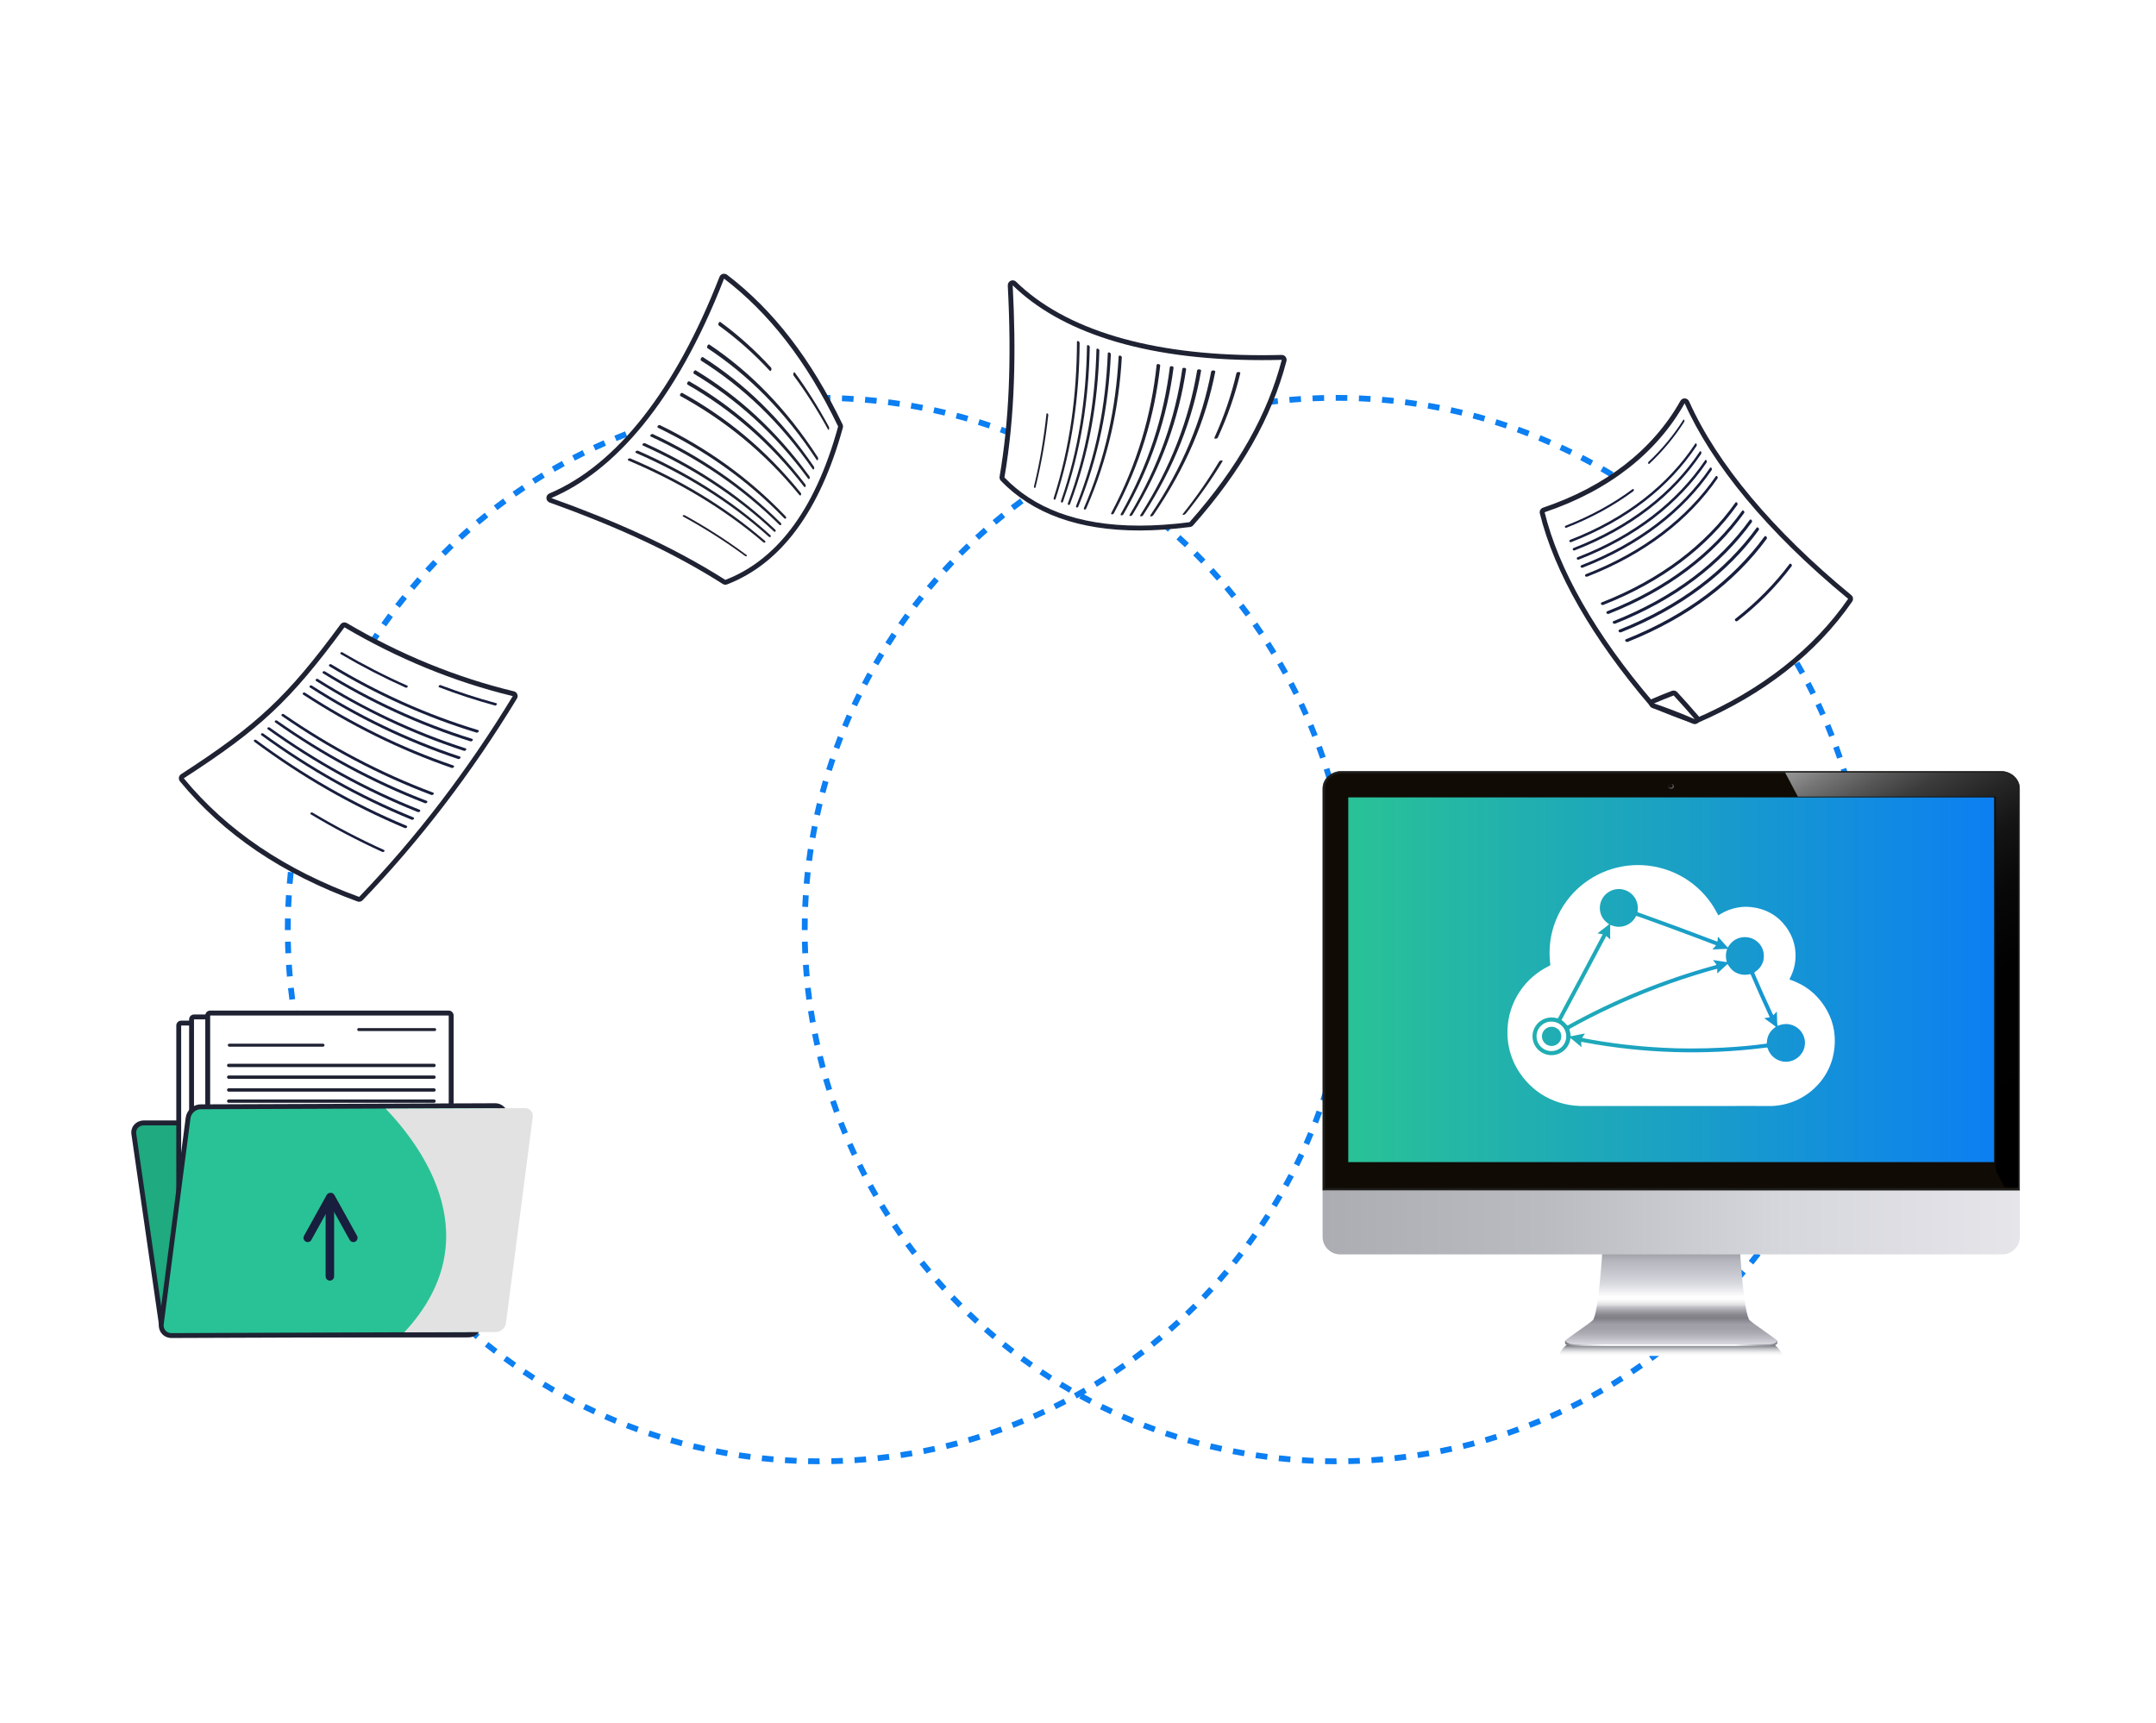 <?xml version="1.0" encoding="UTF-8"?>
<svg xmlns="http://www.w3.org/2000/svg" xmlns:xlink="http://www.w3.org/1999/xlink" viewBox="0 0 583 466">
  <defs>
    <style>
      .cls-1 {
        fill: url(#linear-gradient);
      }

      .cls-1, .cls-2, .cls-3, .cls-4, .cls-5, .cls-6, .cls-7, .cls-8, .cls-9, .cls-10, .cls-11, .cls-12, .cls-13, .cls-14, .cls-15, .cls-16, .cls-17 {
        stroke-width: 0px;
      }

      .cls-2 {
        fill: #100b05;
      }

      .cls-3 {
        fill: #1faa7f;
      }

      .cls-4 {
        fill: url(#linear-gradient-6);
      }

      .cls-5 {
        fill: #504f50;
      }

      .cls-18 {
        isolation: isolate;
      }

      .cls-6 {
        fill: url(#linear-gradient-5);
      }

      .cls-19 {
        filter: url(#drop-shadow-3);
      }

      .cls-20 {
        filter: url(#drop-shadow-1);
      }

      .cls-7 {
        fill: #0c7ff2;
      }

      .cls-8 {
        fill: #1f2232;
      }

      .cls-9 {
        fill: #29c296;
      }

      .cls-10 {
        fill: url(#linear-gradient-2);
      }

      .cls-11 {
        fill: #1d1d1b;
      }

      .cls-12 {
        fill: #e2e2e2;
        mix-blend-mode: color-burn;
      }

      .cls-21 {
        filter: url(#drop-shadow-2);
      }

      .cls-13 {
        fill: url(#linear-gradient-3);
      }

      .cls-14 {
        fill: #181e3d;
      }

      .cls-15 {
        fill: #868686;
      }

      .cls-16 {
        fill: #fff;
      }

      .cls-17 {
        fill: url(#linear-gradient-4);
      }

      .cls-22 {
        mix-blend-mode: multiply;
      }
    </style>
    <filter id="drop-shadow-1" filterUnits="userSpaceOnUse">
      <feOffset dx="-.79" dy=".4"/>
      <feGaussianBlur result="blur" stdDeviation="0"/>
      <feFlood flood-color="#cecece" flood-opacity=".75"/>
      <feComposite in2="blur" operator="in"/>
      <feComposite in="SourceGraphic"/>
    </filter>
    <filter id="drop-shadow-2" filterUnits="userSpaceOnUse">
      <feOffset dx="-.79" dy=".4"/>
      <feGaussianBlur result="blur-2" stdDeviation="0"/>
      <feFlood flood-color="#cecece" flood-opacity=".75"/>
      <feComposite in2="blur-2" operator="in"/>
      <feComposite in="SourceGraphic"/>
    </filter>
    <filter id="drop-shadow-3" filterUnits="userSpaceOnUse">
      <feOffset dx="-.79" dy=".4"/>
      <feGaussianBlur result="blur-3" stdDeviation="0"/>
      <feFlood flood-color="#cecece" flood-opacity=".75"/>
      <feComposite in2="blur-3" operator="in"/>
      <feComposite in="SourceGraphic"/>
    </filter>
    <linearGradient id="linear-gradient" x1="-36.89" y1="-1802.37" x2="-36.89" y2="-1805.5" gradientTransform="translate(415.01 -1438.82) rotate(-180)" gradientUnits="userSpaceOnUse">
      <stop offset="0" stop-color="#000"/>
      <stop offset=".01" stop-color="#111112"/>
      <stop offset=".06" stop-color="#434549"/>
      <stop offset=".1" stop-color="#686b70"/>
      <stop offset=".13" stop-color="#7e8289"/>
      <stop offset=".15" stop-color="#878b92"/>
      <stop offset=".2" stop-color="#93979d"/>
      <stop offset=".36" stop-color="#babcc0"/>
      <stop offset=".53" stop-color="#d8d9db"/>
      <stop offset=".69" stop-color="#edeeef"/>
      <stop offset=".85" stop-color="#fafafb"/>
      <stop offset="1" stop-color="#fff"/>
    </linearGradient>
    <linearGradient id="linear-gradient-2" x1="423.19" y1="363.23" x2="480.62" y2="363.23" gradientUnits="userSpaceOnUse">
      <stop offset="0" stop-color="#79777e"/>
      <stop offset=".08" stop-color="#caccd1"/>
      <stop offset=".1" stop-color="#d8dadd"/>
      <stop offset=".14" stop-color="#edeef0"/>
      <stop offset=".17" stop-color="#fafafb"/>
      <stop offset=".2" stop-color="#fff"/>
      <stop offset=".8" stop-color="#fff"/>
      <stop offset=".9" stop-color="#b3b4bc"/>
      <stop offset="1" stop-color="#828189"/>
    </linearGradient>
    <linearGradient id="linear-gradient-3" x1="451.9" y1="363.55" x2="451.9" y2="337.43" gradientUnits="userSpaceOnUse">
      <stop offset=".01" stop-color="#d6d6dd"/>
      <stop offset=".06" stop-color="#c0bfc7"/>
      <stop offset=".11" stop-color="#adacb5"/>
      <stop offset=".16" stop-color="#a2a1aa"/>
      <stop offset=".21" stop-color="#9f9ea7"/>
      <stop offset=".25" stop-color="#8b8a91"/>
      <stop offset=".27" stop-color="#807f86"/>
      <stop offset=".3" stop-color="#86858c"/>
      <stop offset=".33" stop-color="#97969d"/>
      <stop offset=".37" stop-color="#b3b3ba"/>
      <stop offset=".39" stop-color="#c5c5cc"/>
      <stop offset=".39" stop-color="#c6c6cd"/>
      <stop offset=".41" stop-color="#dfdfe3"/>
      <stop offset=".44" stop-color="#f1f1f2"/>
      <stop offset=".46" stop-color="#fbfbfb"/>
      <stop offset=".49" stop-color="#fff"/>
      <stop offset=".52" stop-color="#f7f7f8"/>
      <stop offset=".64" stop-color="#d6d7dd"/>
      <stop offset=".87" stop-color="#b3b4bc"/>
      <stop offset="1" stop-color="#8f8e97"/>
    </linearGradient>
    <linearGradient id="linear-gradient-4" x1="357.63" y1="330.57" x2="546.18" y2="330.57" gradientUnits="userSpaceOnUse">
      <stop offset="0" stop-color="#abadb3"/>
      <stop offset=".33" stop-color="#bbbcc1"/>
      <stop offset=".66" stop-color="#d6d7dc"/>
      <stop offset="1" stop-color="#e5e5ea"/>
    </linearGradient>
    <linearGradient id="linear-gradient-5" x1="364.58" y1="264.95" x2="539.23" y2="264.95" gradientUnits="userSpaceOnUse">
      <stop offset="0" stop-color="#29c296"/>
      <stop offset="1" stop-color="#0c7ff2"/>
    </linearGradient>
    <linearGradient id="linear-gradient-6" x1="567.98" y1="308.23" x2="503.66" y2="196.82" gradientUnits="userSpaceOnUse">
      <stop offset="0" stop-color="#000"/>
      <stop offset=".41" stop-color="#010101"/>
      <stop offset=".56" stop-color="#080808"/>
      <stop offset=".67" stop-color="#141414"/>
      <stop offset=".75" stop-color="#252525"/>
      <stop offset=".83" stop-color="#3b3b3b"/>
      <stop offset=".89" stop-color="#565656"/>
      <stop offset=".95" stop-color="#767676"/>
      <stop offset="1" stop-color="#999"/>
    </linearGradient>
  </defs>
  <g class="cls-18">
    <g id="Layer_1" data-name="Layer 1">
      <g>
        <g>
          <path class="cls-7" d="M221.67,395.95h-.07c-1.03,0-2.06-.01-3.09-.03l.03-1.57c1.01.02,2.03.03,3.05.03l.07,1.57ZM224.83,395.92l-.04-1.57c1.04-.02,2.08-.06,3.11-.1l.07,1.57c-1.05.05-2.09.08-3.14.1ZM215.37,395.82c-1.05-.04-2.1-.1-3.15-.17l.1-1.57c1.04.07,2.07.12,3.12.17l-.07,1.57ZM231.12,395.65l-.1-1.57c1.04-.07,2.08-.15,3.11-.24l.14,1.57c-1.05.09-2.09.17-3.14.24ZM209.08,395.42c-1.05-.09-2.1-.19-3.14-.3l.17-1.56c1.03.11,2.07.21,3.1.3l-.13,1.57ZM237.41,395.1l-.17-1.56c1.04-.11,2.07-.24,3.1-.37l.2,1.56c-1.04.14-2.08.26-3.13.38ZM202.81,394.74c-1.04-.14-2.09-.28-3.12-.44l.24-1.55c1.03.15,2.06.3,3.09.44l-.2,1.56ZM243.66,394.28l-.24-1.55c1.03-.16,2.06-.33,3.08-.51l.27,1.55c-1.03.18-2.07.35-3.11.51ZM196.57,393.79c-1.04-.18-2.07-.37-3.1-.58l.3-1.54c1.02.2,2.04.39,3.07.57l-.27,1.55ZM249.87,393.19l-.31-1.54c1.02-.2,2.04-.42,3.05-.64l.34,1.53c-1.02.23-2.05.44-3.09.65ZM190.38,392.57c-1.03-.23-2.05-.46-3.07-.71l.37-1.53c1.01.25,2.02.48,3.04.7l-.34,1.53ZM256.03,391.83l-.37-1.53c1.01-.25,2.02-.5,3.02-.77l.41,1.52c-1.01.27-2.03.53-3.06.78ZM184.25,391.08c-1.02-.27-2.03-.55-3.04-.85l.44-1.51c1,.29,2,.57,3.01.84l-.41,1.52ZM262.12,390.2l-.44-1.51c1-.29,2-.59,2.99-.91l.47,1.5c-1,.32-2.01.62-3.02.92ZM178.2,389.32c-1.01-.32-2.01-.65-3.01-.98l.5-1.49c.99.33,1.98.66,2.98.97l-.47,1.5ZM268.14,388.3l-.5-1.49c.99-.33,1.97-.68,2.94-1.04l.54,1.48c-.99.36-1.98.71-2.98,1.05ZM172.2,387.29c-.99-.36-1.98-.73-2.96-1.11l.57-1.46c.97.38,1.95.74,2.93,1.1l-.54,1.48ZM274.06,386.14l-.57-1.47c.97-.38,1.93-.76,2.88-1.16l.6,1.45c-.97.4-1.94.79-2.92,1.17ZM166.3,385c-.97-.4-1.94-.82-2.91-1.24l.63-1.44c.95.42,1.91.83,2.88,1.23l-.6,1.45ZM279.87,383.74l-.63-1.44c.95-.42,1.89-.85,2.83-1.29l.66,1.42c-.95.44-1.9.88-2.86,1.3ZM160.52,382.45c-.96-.45-1.91-.9-2.85-1.37l.7-1.41c.93.46,1.87.91,2.82,1.35l-.66,1.42ZM285.56,381.07l-.7-1.41c.93-.46,1.86-.93,2.77-1.41l.73,1.39c-.93.48-1.86.96-2.8,1.42ZM154.85,379.65c-.93-.49-1.86-.99-2.79-1.49l.76-1.38c.91.5,1.83.99,2.76,1.48l-.73,1.39ZM291.14,378.17l-.76-1.38c.91-.5,1.81-1.01,2.71-1.53l.79,1.36c-.91.52-1.82,1.04-2.74,1.55ZM149.31,376.61c-.91-.53-1.82-1.06-2.72-1.61l.82-1.34c.89.54,1.79,1.07,2.69,1.6l-.79,1.36ZM296.59,375.02l-.82-1.34c.89-.54,1.77-1.09,2.64-1.65l.85,1.32c-.88.56-1.77,1.12-2.67,1.66ZM143.91,373.33c-.89-.57-1.77-1.14-2.64-1.73l.87-1.31c.87.58,1.74,1.15,2.61,1.71l-.85,1.32ZM301.9,371.63l-.87-1.31c.86-.58,1.72-1.16,2.57-1.76l.9,1.29c-.86.6-1.73,1.2-2.6,1.78ZM138.67,369.81c-.86-.6-1.72-1.22-2.56-1.84l.93-1.27c.84.62,1.68,1.22,2.54,1.82l-.9,1.29ZM307.05,368.02l-.93-1.27c.84-.61,1.67-1.24,2.49-1.87l.96,1.25c-.83.64-1.67,1.27-2.52,1.89ZM133.58,366.08c-.83-.64-1.66-1.29-2.48-1.95l.98-1.22c.81.65,1.63,1.3,2.45,1.93l-.96,1.25ZM312.05,364.18l-.98-1.22c.81-.65,1.61-1.31,2.41-1.98l1.01,1.2c-.8.67-1.62,1.34-2.44,2ZM128.66,362.12c-.81-.68-1.6-1.36-2.39-2.06l1.04-1.18c.78.69,1.57,1.36,2.37,2.03l-1.01,1.2ZM316.88,360.13l-1.04-1.18c.78-.69,1.56-1.38,2.32-2.08l1.06,1.16c-.78.71-1.56,1.41-2.35,2.1ZM123.92,357.96c-.77-.71-1.54-1.43-2.3-2.16l1.09-1.14c.75.72,1.51,1.43,2.28,2.13l-1.06,1.16ZM321.53,355.87l-1.09-1.14c.75-.72,1.49-1.45,2.23-2.18l1.11,1.11c-.74.74-1.5,1.48-2.25,2.2ZM119.36,353.6c-.74-.74-1.48-1.49-2.2-2.25l1.13-1.09c.72.75,1.45,1.49,2.18,2.23l-1.11,1.11ZM325.99,351.41l-1.13-1.09c.72-.75,1.43-1.51,2.13-2.28l1.16,1.06c-.71.77-1.43,1.54-2.16,2.3ZM115,349.04c-.71-.78-1.41-1.56-2.1-2.35l1.18-1.04c.69.78,1.38,1.56,2.08,2.32l-1.16,1.06ZM330.25,346.77l-1.18-1.04c.69-.78,1.37-1.57,2.03-2.37l1.2,1.01c-.68.81-1.36,1.6-2.06,2.39ZM110.85,344.31c-.68-.8-1.34-1.62-2-2.44l1.23-.98c.65.81,1.31,1.61,1.98,2.41l-1.2,1.01ZM334.31,341.94l-1.22-.99c.65-.81,1.3-1.63,1.93-2.45l1.24.96c-.64.83-1.29,1.66-1.95,2.48ZM106.9,339.39c-.64-.83-1.27-1.67-1.89-2.52l1.27-.93c.62.84,1.24,1.67,1.87,2.49l-1.25.96ZM338.16,336.93l-1.27-.93c.62-.84,1.22-1.68,1.82-2.54l1.29.9c-.6.86-1.22,1.72-1.84,2.56ZM103.17,334.32c-.6-.86-1.2-1.72-1.78-2.6l1.31-.87c.58.86,1.16,1.72,1.76,2.57l-1.29.9ZM341.79,331.77l-1.3-.88c.58-.86,1.15-1.73,1.71-2.61l1.32.85c-.57.89-1.14,1.77-1.73,2.64ZM99.67,329.08c-.56-.88-1.12-1.77-1.67-2.67l1.34-.82c.54.89,1.09,1.77,1.65,2.64l-1.32.85ZM345.19,326.45l-1.34-.82c.54-.89,1.07-1.78,1.6-2.69l1.36.79c-.53.91-1.07,1.82-1.61,2.72ZM96.39,323.71c-.52-.91-1.04-1.82-1.55-2.74l1.38-.76c.5.91,1.01,1.81,1.53,2.71l-1.36.79ZM348.36,320.98l-1.38-.76c.5-.91,1-1.83,1.48-2.75l1.39.73c-.49.93-.99,1.86-1.49,2.79ZM93.36,318.2c-.48-.93-.96-1.86-1.42-2.8l1.41-.7c.46.93.93,1.85,1.41,2.77l-1.39.73ZM351.29,315.38l-1.41-.7c.46-.93.91-1.87,1.35-2.82l1.42.67c-.45.95-.9,1.9-1.37,2.85ZM90.57,312.56c-.44-.95-.88-1.9-1.3-2.86l1.44-.63c.42.95.85,1.89,1.29,2.83l-1.42.67ZM353.96,309.65l-1.44-.63c.42-.95.83-1.91,1.23-2.88l1.45.6c-.4.97-.82,1.94-1.24,2.91ZM88.04,306.81c-.4-.97-.79-1.94-1.17-2.91l1.46-.57c.38.97.76,1.93,1.16,2.88l-1.45.6ZM356.39,303.81l-1.46-.57c.38-.97.75-1.95,1.1-2.93l1.48.54c-.36.99-.73,1.98-1.12,2.96ZM85.75,300.94c-.36-.99-.71-1.98-1.05-2.97l1.49-.51c.34.99.68,1.97,1.04,2.94l-1.48.54ZM358.55,297.86l-1.49-.51c.34-.99.66-1.98.97-2.98l1.5.47c-.32,1.01-.65,2.01-.99,3.01ZM83.72,294.97c-.32-1-.62-2.01-.92-3.02l1.51-.44c.29,1,.59,1.99.91,2.98l-1.5.47ZM360.45,291.83l-1.51-.44c.29-1,.57-2,.84-3l1.52.41c-.27,1.02-.55,2.03-.85,3.04ZM81.95,288.92c-.27-1.01-.53-2.03-.78-3.06l1.53-.37c.25,1.01.51,2.02.77,3.02l-1.52.41ZM362.08,285.74l-1.53-.37c.25-1.01.48-2.02.71-3.04l1.53.34c-.23,1.03-.46,2.05-.71,3.07ZM80.45,282.79c-.23-1.02-.44-2.05-.65-3.09l1.54-.31c.2,1.02.42,2.04.64,3.05l-1.53.34ZM363.44,279.58l-1.54-.3c.2-1.02.39-2.04.57-3.07l1.55.27c-.18,1.04-.37,2.07-.58,3.1ZM79.22,276.6c-.18-1.03-.35-2.07-.51-3.11l1.55-.24c.16,1.03.33,2.06.51,3.08l-1.55.27ZM364.52,273.37l-1.55-.24c.16-1.03.3-2.06.44-3.09l1.56.2c-.14,1.04-.28,2.09-.44,3.12ZM78.26,270.37c-.14-1.04-.26-2.08-.38-3.13l1.56-.17c.11,1.04.24,2.07.37,3.1l-1.56.2ZM365.34,267.11l-1.56-.17c.11-1.03.21-2.07.3-3.1l1.57.14c-.09,1.05-.19,2.1-.31,3.14ZM77.58,264.1c-.09-1.05-.17-2.09-.24-3.14l1.57-.1c.07,1.04.15,2.08.24,3.11l-1.57.14ZM365.88,260.83l-1.57-.1c.07-1.04.12-2.07.17-3.11l1.57.07c-.05,1.05-.1,2.1-.17,3.15ZM77.17,257.81c-.05-1.05-.08-2.09-.1-3.14l1.57-.04c.02,1.04.06,2.08.1,3.11l-1.57.07ZM366.15,254.53l-1.57-.03c.02-1.04.03-2.08.03-3.12v-.26h1.57v.26c0,1.05-.01,2.1-.03,3.15ZM78.6,251.51h-1.57v-.13c0-1.01,0-2.02.03-3.02l1.57.03c-.02.99-.03,1.99-.03,2.99v.14ZM364.58,248c-.02-1.04-.06-2.08-.11-3.12l1.57-.07c.05,1.05.08,2.1.11,3.15l-1.57.04ZM78.73,245.27l-1.57-.07c.04-1.05.1-2.1.17-3.15l1.57.1c-.07,1.04-.12,2.07-.17,3.11ZM364.3,241.76c-.07-1.04-.15-2.08-.24-3.11l1.57-.14c.09,1.04.17,2.09.24,3.14l-1.57.1ZM79.12,239.04l-1.57-.13c.09-1.05.19-2.1.3-3.14l1.56.17c-.11,1.03-.21,2.07-.3,3.11ZM363.75,235.55c-.11-1.04-.24-2.07-.38-3.1l1.56-.21c.14,1.04.26,2.08.38,3.13l-1.56.17ZM79.79,232.84l-1.56-.2c.13-1.05.28-2.09.44-3.12l1.55.24c-.16,1.03-.3,2.06-.43,3.09ZM362.93,229.36c-.16-1.03-.33-2.05-.51-3.08l1.55-.27c.18,1.03.36,2.07.52,3.11l-1.55.24ZM80.72,226.67l-1.55-.27c.18-1.04.37-2.07.58-3.1l1.54.3c-.2,1.02-.39,2.04-.57,3.07ZM361.85,223.22c-.2-1.02-.42-2.04-.64-3.05l1.53-.34c.23,1.02.45,2.05.65,3.09l-1.54.31ZM81.93,220.55l-1.53-.34c.23-1.03.46-2.05.71-3.07l1.53.37c-.24,1.01-.48,2.02-.7,3.04ZM360.49,217.13c-.25-1.01-.51-2.02-.78-3.02l1.52-.41c.27,1.01.54,2.03.79,3.05l-1.53.37ZM83.4,214.49l-1.52-.4c.27-1.02.55-2.03.84-3.04l1.51.44c-.29,1-.57,2-.84,3.01ZM358.87,211.11c-.29-1-.6-1.99-.91-2.98l1.5-.47c.32,1,.62,2.01.92,3.02l-1.51.44ZM85.14,208.5l-1.5-.47c.32-1.01.64-2.01.98-3.01l1.49.5c-.33.99-.66,1.98-.97,2.98ZM356.98,205.16c-.34-.99-.68-1.97-1.04-2.94l1.48-.54c.36.99.71,1.98,1.05,2.97l-1.49.51ZM87.14,202.57l-1.48-.54c.36-.99.73-1.98,1.11-2.96l1.46.57c-.38.97-.74,1.95-1.1,2.93ZM354.84,199.3c-.38-.97-.77-1.93-1.16-2.88l1.45-.6c.4.97.79,1.94,1.18,2.91l-1.46.57ZM89.41,196.73l-1.45-.6c.4-.98.82-1.95,1.24-2.91l1.44.63c-.42.95-.83,1.91-1.23,2.88ZM352.45,193.56c-.42-.95-.85-1.89-1.29-2.83l1.42-.67c.44.95.88,1.9,1.3,2.86l-1.44.64ZM91.93,191.01l-1.42-.66c.45-.96.9-1.91,1.37-2.85l1.41.7c-.46.93-.91,1.87-1.35,2.82ZM349.81,187.93c-.46-.93-.93-1.85-1.41-2.77l1.39-.73c.49.93.96,1.86,1.43,2.8l-1.41.7ZM94.69,185.4l-1.39-.73c.49-.93.98-1.86,1.49-2.79l1.38.76c-.5.91-.99,1.83-1.47,2.76ZM346.92,182.42c-.5-.91-1.01-1.81-1.53-2.71l1.36-.79c.53.91,1.04,1.82,1.55,2.74l-1.38.76ZM97.7,179.92l-1.36-.79c.53-.91,1.06-1.82,1.61-2.72l1.34.82c-.54.89-1.07,1.79-1.59,2.69ZM343.8,177.04c-.54-.89-1.09-1.77-1.65-2.64l1.32-.85c.57.88,1.12,1.77,1.67,2.67l-1.34.82ZM100.95,174.58l-1.33-.84c.57-.89,1.14-1.77,1.73-2.64l1.31.87c-.58.86-1.15,1.74-1.71,2.62ZM340.45,171.79c-.58-.86-1.17-1.72-1.76-2.57l1.29-.9c.6.86,1.2,1.72,1.78,2.6l-1.3.88ZM104.42,169.39l-1.29-.9c.6-.86,1.22-1.72,1.84-2.57l1.27.93c-.62.84-1.22,1.68-1.82,2.54ZM336.86,166.7c-.62-.84-1.24-1.67-1.87-2.49l1.24-.96c.64.83,1.27,1.67,1.9,2.52l-1.27.93ZM108.11,164.36l-1.25-.96c.64-.83,1.29-1.66,1.95-2.48l1.23.98c-.65.81-1.29,1.63-1.93,2.45ZM333.06,161.76c-.65-.81-1.31-1.61-1.98-2.41l1.2-1.01c.68.8,1.34,1.61,2,2.43l-1.22.99ZM112.02,159.49l-1.2-1.01c.68-.81,1.36-1.6,2.05-2.39l1.18,1.04c-.69.78-1.36,1.57-2.03,2.37ZM329.05,156.99c-.69-.78-1.38-1.55-2.08-2.32l1.16-1.06c.71.77,1.41,1.56,2.11,2.34l-1.18,1.04ZM116.14,154.8l-1.16-1.06c.71-.78,1.43-1.54,2.16-2.3l1.14,1.09c-.72.75-1.43,1.51-2.13,2.28ZM324.83,152.4c-.72-.75-1.45-1.49-2.18-2.23l1.11-1.11c.74.74,1.48,1.49,2.21,2.25l-1.13,1.09ZM120.45,150.29l-1.11-1.11c.74-.74,1.49-1.48,2.25-2.21l1.09,1.13c-.75.72-1.49,1.45-2.23,2.18ZM320.41,147.99c-.75-.72-1.51-1.43-2.28-2.13l1.06-1.16c.78.71,1.54,1.43,2.3,2.15l-1.09,1.14ZM124.95,145.97l-1.06-1.16c.77-.71,1.56-1.41,2.34-2.11l1.04,1.18c-.78.69-1.55,1.38-2.32,2.08ZM315.81,143.78c-.78-.69-1.57-1.36-2.37-2.03l1.01-1.2c.81.68,1.6,1.36,2.4,2.05l-1.04,1.18ZM129.64,141.86l-1.01-1.2c.8-.68,1.62-1.34,2.43-2l.98,1.22c-.81.65-1.61,1.31-2.41,1.98ZM311.03,139.77c-.81-.65-1.63-1.29-2.46-1.93l.96-1.25c.83.64,1.66,1.29,2.48,1.95l-.98,1.23ZM134.49,137.95l-.96-1.25c.83-.64,1.67-1.27,2.52-1.89l.93,1.27c-.84.62-1.67,1.24-2.49,1.87ZM306.08,135.97c-.84-.62-1.68-1.22-2.54-1.82l.9-1.29c.86.6,1.72,1.22,2.57,1.84l-.93,1.27ZM139.51,134.26l-.9-1.29c.86-.6,1.72-1.2,2.6-1.78l.87,1.31c-.86.58-1.72,1.17-2.57,1.76ZM300.96,132.38c-.87-.58-1.74-1.15-2.62-1.71l.84-1.33c.89.57,1.77,1.14,2.65,1.73l-.87,1.31ZM144.69,130.79l-.85-1.32c.88-.56,1.77-1.12,2.67-1.67l.82,1.34c-.89.54-1.77,1.09-2.64,1.65ZM295.69,129.03c-.89-.54-1.79-1.07-2.69-1.59l.79-1.36c.91.53,1.82,1.06,2.72,1.61l-.81,1.34ZM150,127.56l-.79-1.36c.91-.53,1.82-1.04,2.74-1.55l.76,1.38c-.91.5-1.81,1.01-2.71,1.53ZM290.28,125.9c-.91-.5-1.83-.99-2.76-1.47l.73-1.39c.93.49,1.86.98,2.79,1.49l-.76,1.38ZM155.45,124.55l-.73-1.39c.93-.49,1.86-.96,2.8-1.43l.7,1.41c-.93.46-1.85.93-2.77,1.41ZM284.73,123.02c-.93-.46-1.87-.91-2.82-1.35l.66-1.42c.96.45,1.91.9,2.85,1.37l-.7,1.41ZM161.03,121.79l-.67-1.42c.95-.44,1.9-.88,2.86-1.3l.64,1.44c-.95.42-1.89.85-2.83,1.29ZM279.06,120.38c-.95-.42-1.91-.83-2.88-1.23l.6-1.45c.98.4,1.95.82,2.91,1.24l-.63,1.44ZM166.72,119.28l-.6-1.45c.97-.4,1.94-.79,2.91-1.18l.57,1.46c-.97.38-1.93.77-2.88,1.16ZM273.28,117.99c-.97-.38-1.95-.74-2.93-1.1l.54-1.48c.99.36,1.98.73,2.96,1.11l-.57,1.47ZM172.51,117.02l-.54-1.48c.99-.36,1.98-.71,2.97-1.05l.51,1.49c-.99.34-1.97.68-2.94,1.04ZM267.4,115.85c-.99-.33-1.98-.66-2.98-.97l.47-1.5c1.01.32,2.01.64,3.01.98l-.5,1.49ZM178.42,115l-.47-1.5c1-.32,2.01-.62,3.02-.92l.44,1.51c-1,.29-1.99.6-2.98.91ZM261.43,113.98c-1-.29-2-.57-3.01-.83l.4-1.52c1.02.27,2.03.55,3.04.84l-.44,1.51ZM184.41,113.25l-.41-1.52c1.01-.27,2.03-.53,3.05-.78l.37,1.53c-1.01.25-2.02.51-3.02.78ZM255.4,112.38c-1.01-.24-2.02-.48-3.04-.7l.34-1.54c1.03.23,2.05.46,3.07.71l-.37,1.53ZM190.47,111.77l-.34-1.53c1.02-.23,2.05-.44,3.09-.65l.31,1.54c-1.02.2-2.04.42-3.05.64ZM249.31,111.05c-1.02-.2-2.04-.39-3.07-.57l.27-1.55c1.04.18,2.07.37,3.1.57l-.3,1.54ZM196.58,110.55l-.27-1.55c1.03-.18,2.07-.35,3.11-.51l.24,1.55c-1.03.16-2.05.33-3.08.51ZM243.16,109.98c-1.03-.16-2.06-.3-3.09-.43l.2-1.56c1.04.13,2.09.28,3.12.44l-.23,1.55ZM202.75,109.6l-.2-1.56c1.04-.14,2.08-.26,3.13-.38l.17,1.56c-1.04.11-2.07.24-3.1.37ZM236.97,109.18c-1.03-.11-2.07-.21-3.11-.3l.13-1.57c1.05.09,2.09.19,3.14.3l-.17,1.56ZM208.95,108.92l-.14-1.57c1.05-.09,2.09-.17,3.14-.24l.1,1.57c-1.04.07-2.08.15-3.11.24ZM230.76,108.66c-1.04-.07-2.07-.12-3.11-.16l.06-1.57c1.05.04,2.1.1,3.15.17l-.1,1.57ZM215.18,108.51l-.07-1.57c1.05-.05,2.09-.08,3.14-.11l.04,1.57c-1.04.02-2.08.06-3.11.1ZM224.53,108.4c-.97-.02-1.94-.03-2.92-.03h-.2v-1.57h.2c.99,0,1.97,0,2.95.03l-.03,1.57Z"/>
          <path class="cls-7" d="M361.46,395.95h-.07c-1.03,0-2.06-.01-3.09-.03l.03-1.57c1.01.02,2.03.03,3.05.03l.07,1.57ZM364.61,395.92l-.04-1.57c1.04-.02,2.08-.06,3.11-.1l.07,1.57c-1.05.05-2.09.08-3.14.1ZM355.16,395.82c-1.05-.04-2.1-.1-3.15-.17l.1-1.57c1.04.07,2.07.12,3.12.17l-.07,1.57ZM370.91,395.65l-.1-1.57c1.04-.07,2.08-.15,3.11-.24l.14,1.57c-1.05.09-2.09.17-3.14.24ZM348.86,395.42c-1.05-.09-2.1-.19-3.14-.3l.17-1.56c1.03.11,2.07.21,3.1.3l-.13,1.57ZM377.19,395.1l-.17-1.56c1.04-.11,2.07-.24,3.1-.37l.2,1.56c-1.04.14-2.08.26-3.13.38ZM342.59,394.74c-1.04-.14-2.09-.28-3.12-.44l.24-1.55c1.03.15,2.06.3,3.09.44l-.2,1.56ZM383.44,394.28l-.24-1.55c1.03-.16,2.06-.33,3.08-.51l.27,1.55c-1.03.18-2.07.35-3.11.51ZM336.36,393.79c-1.04-.18-2.07-.37-3.1-.58l.3-1.54c1.02.2,2.04.39,3.07.57l-.27,1.55ZM389.66,393.19l-.31-1.54c1.02-.2,2.04-.42,3.05-.64l.34,1.53c-1.02.23-2.05.44-3.09.65ZM330.17,392.57c-1.03-.23-2.05-.46-3.07-.71l.37-1.53c1.01.25,2.02.48,3.04.7l-.34,1.53ZM395.81,391.83l-.37-1.53c1.01-.25,2.02-.5,3.02-.77l.41,1.52c-1.01.27-2.03.53-3.06.78ZM324.04,391.08c-1.02-.27-2.03-.55-3.04-.85l.44-1.51c1,.29,2,.57,3.01.84l-.41,1.52ZM401.91,390.2l-.44-1.51c1-.29,2-.59,2.99-.91l.47,1.5c-1,.32-2.01.62-3.02.92ZM317.98,389.32c-1.01-.32-2.01-.65-3.01-.98l.5-1.49c.99.33,1.98.66,2.98.97l-.47,1.5ZM407.92,388.3l-.5-1.49c.99-.33,1.97-.68,2.94-1.04l.54,1.48c-.99.36-1.98.71-2.98,1.05ZM311.99,387.29c-.99-.36-1.98-.73-2.96-1.11l.57-1.46c.97.38,1.95.74,2.93,1.1l-.54,1.48ZM413.85,386.14l-.57-1.47c.97-.38,1.93-.76,2.88-1.16l.6,1.45c-.97.4-1.94.79-2.92,1.17ZM306.09,385c-.97-.4-1.94-.82-2.91-1.24l.63-1.44c.95.42,1.91.83,2.88,1.23l-.6,1.45ZM419.65,383.74l-.63-1.44c.95-.42,1.89-.85,2.83-1.29l.66,1.42c-.95.44-1.9.88-2.86,1.3ZM300.3,382.45c-.96-.45-1.91-.9-2.85-1.37l.7-1.41c.93.46,1.87.91,2.82,1.35l-.66,1.42ZM425.35,381.07l-.7-1.41c.93-.46,1.86-.93,2.77-1.41l.73,1.39c-.93.48-1.86.96-2.8,1.42ZM294.63,379.65c-.93-.49-1.86-.99-2.79-1.49l.76-1.38c.91.5,1.83.99,2.76,1.48l-.73,1.39ZM430.93,378.17l-.76-1.38c.91-.5,1.81-1.01,2.71-1.53l.79,1.36c-.91.52-1.82,1.04-2.74,1.55ZM289.1,376.61c-.91-.53-1.82-1.06-2.72-1.61l.82-1.34c.89.54,1.79,1.07,2.69,1.6l-.79,1.36ZM436.37,375.02l-.82-1.34c.89-.54,1.77-1.09,2.64-1.65l.85,1.32c-.88.56-1.77,1.12-2.67,1.66ZM283.7,373.33c-.89-.57-1.77-1.14-2.64-1.73l.87-1.31c.87.58,1.74,1.15,2.61,1.71l-.85,1.32ZM441.68,371.63l-.87-1.31c.86-.58,1.72-1.16,2.57-1.76l.9,1.29c-.86.6-1.73,1.2-2.6,1.78ZM278.45,369.81c-.86-.6-1.72-1.22-2.56-1.84l.93-1.27c.84.62,1.68,1.22,2.54,1.82l-.9,1.29ZM446.84,368.02l-.93-1.27c.84-.61,1.67-1.24,2.49-1.87l.96,1.25c-.83.64-1.67,1.27-2.52,1.89ZM273.36,366.08c-.83-.64-1.66-1.29-2.48-1.95l.98-1.22c.81.65,1.63,1.3,2.45,1.93l-.96,1.25ZM451.84,364.18l-.98-1.22c.81-.65,1.61-1.31,2.41-1.98l1.01,1.2c-.8.67-1.62,1.34-2.44,2ZM268.44,362.12c-.81-.68-1.6-1.36-2.39-2.06l1.04-1.18c.78.69,1.57,1.36,2.37,2.03l-1.01,1.2ZM456.66,360.13l-1.04-1.18c.78-.69,1.56-1.38,2.32-2.08l1.06,1.16c-.78.71-1.56,1.41-2.35,2.1ZM263.7,357.96c-.77-.71-1.54-1.43-2.3-2.16l1.09-1.14c.75.72,1.51,1.43,2.28,2.13l-1.06,1.16ZM461.31,355.87l-1.09-1.14c.75-.72,1.49-1.45,2.23-2.18l1.11,1.11c-.74.74-1.5,1.48-2.25,2.2ZM259.15,353.6c-.74-.74-1.48-1.49-2.2-2.25l1.13-1.09c.72.75,1.45,1.49,2.18,2.23l-1.11,1.11ZM465.77,351.41l-1.13-1.09c.72-.75,1.43-1.51,2.13-2.28l1.16,1.06c-.71.77-1.43,1.54-2.16,2.3ZM254.79,349.04c-.71-.78-1.41-1.56-2.1-2.35l1.18-1.04c.69.78,1.38,1.56,2.08,2.32l-1.16,1.06ZM470.04,346.77l-1.18-1.04c.69-.78,1.37-1.57,2.03-2.37l1.2,1.01c-.68.81-1.36,1.6-2.06,2.39ZM250.63,344.31c-.68-.8-1.34-1.62-2-2.44l1.23-.98c.65.81,1.31,1.61,1.98,2.41l-1.2,1.01ZM474.1,341.94l-1.22-.99c.65-.81,1.3-1.63,1.93-2.45l1.24.96c-.64.83-1.29,1.66-1.95,2.48ZM246.68,339.39c-.64-.83-1.27-1.67-1.89-2.52l1.27-.93c.62.84,1.24,1.67,1.87,2.49l-1.25.96ZM477.95,336.93l-1.27-.93c.62-.84,1.22-1.68,1.82-2.54l1.29.9c-.6.86-1.22,1.72-1.84,2.56ZM242.96,334.32c-.6-.86-1.2-1.72-1.78-2.6l1.31-.87c.58.86,1.16,1.72,1.76,2.57l-1.29.9ZM481.58,331.77l-1.3-.88c.58-.86,1.15-1.73,1.71-2.61l1.32.85c-.57.89-1.14,1.77-1.73,2.64ZM239.45,329.08c-.56-.88-1.12-1.77-1.67-2.67l1.34-.82c.54.89,1.09,1.77,1.65,2.64l-1.32.85ZM484.98,326.45l-1.34-.82c.54-.89,1.07-1.78,1.6-2.69l1.36.79c-.53.91-1.07,1.82-1.61,2.72ZM236.18,323.71c-.52-.91-1.04-1.82-1.55-2.74l1.38-.76c.5.91,1.01,1.81,1.53,2.71l-1.36.79ZM488.14,320.98l-1.38-.76c.5-.91,1-1.83,1.48-2.75l1.39.73c-.49.93-.99,1.86-1.49,2.79ZM233.15,318.2c-.48-.93-.96-1.86-1.42-2.8l1.41-.7c.46.93.93,1.85,1.41,2.77l-1.39.73ZM491.07,315.38l-1.41-.7c.46-.93.91-1.87,1.35-2.82l1.42.67c-.45.95-.9,1.9-1.37,2.85ZM230.36,312.56c-.44-.95-.88-1.9-1.3-2.86l1.44-.63c.42.95.85,1.89,1.29,2.83l-1.42.67ZM493.75,309.65l-1.44-.63c.42-.95.83-1.91,1.23-2.88l1.45.6c-.4.97-.82,1.94-1.24,2.91ZM227.82,306.81c-.4-.97-.79-1.94-1.17-2.91l1.46-.57c.38.97.76,1.93,1.16,2.88l-1.45.6ZM496.17,303.81l-1.46-.57c.38-.97.75-1.95,1.1-2.93l1.48.54c-.36.99-.73,1.98-1.12,2.96ZM225.53,300.94c-.36-.99-.71-1.98-1.05-2.97l1.49-.51c.34.99.68,1.97,1.04,2.94l-1.48.54ZM498.34,297.86l-1.49-.51c.34-.99.66-1.98.97-2.98l1.5.47c-.32,1.01-.65,2.01-.99,3.01ZM223.5,294.97c-.32-1-.62-2.01-.92-3.02l1.51-.44c.29,1,.59,1.99.91,2.98l-1.5.47ZM500.23,291.83l-1.51-.44c.29-1,.57-2,.84-3l1.52.41c-.27,1.02-.55,2.03-.85,3.04ZM221.74,288.92c-.27-1.01-.53-2.03-.78-3.06l1.53-.37c.25,1.01.51,2.02.77,3.02l-1.52.41ZM501.86,285.74l-1.53-.37c.25-1.01.48-2.02.71-3.04l1.53.34c-.23,1.03-.46,2.05-.71,3.07ZM220.24,282.79c-.23-1.02-.44-2.05-.65-3.09l1.54-.31c.2,1.02.42,2.04.64,3.05l-1.53.34ZM503.22,279.58l-1.54-.3c.2-1.02.39-2.04.57-3.07l1.55.27c-.18,1.04-.37,2.07-.58,3.1ZM219.01,276.6c-.18-1.03-.35-2.07-.51-3.11l1.55-.24c.16,1.03.33,2.06.51,3.08l-1.55.27ZM504.31,273.37l-1.55-.24c.16-1.03.3-2.06.44-3.09l1.56.2c-.14,1.04-.28,2.09-.44,3.12ZM218.05,270.37c-.14-1.04-.26-2.08-.38-3.13l1.56-.17c.11,1.04.24,2.07.37,3.1l-1.56.2ZM505.13,267.11l-1.56-.17c.11-1.03.21-2.07.3-3.1l1.57.14c-.09,1.05-.19,2.1-.31,3.14ZM217.37,264.1c-.09-1.05-.17-2.09-.24-3.14l1.57-.1c.07,1.04.15,2.08.24,3.11l-1.57.14ZM505.67,260.83l-1.57-.1c.07-1.04.12-2.07.17-3.11l1.57.07c-.05,1.05-.1,2.1-.17,3.15ZM216.95,257.81c-.05-1.05-.08-2.09-.1-3.14l1.57-.04c.02,1.04.06,2.08.1,3.11l-1.57.07ZM505.94,254.53l-1.57-.03c.02-1.04.03-2.08.03-3.12v-.26h1.57v.26c0,1.05-.01,2.1-.03,3.15ZM218.39,251.51h-1.57v-.13c0-1.01,0-2.02.03-3.02l1.57.03c-.02.99-.03,1.99-.03,2.99v.14ZM504.36,248c-.02-1.04-.06-2.08-.11-3.12l1.57-.07c.05,1.05.08,2.1.11,3.15l-1.57.04ZM218.51,245.27l-1.57-.07c.04-1.05.1-2.1.17-3.15l1.57.1c-.07,1.04-.12,2.07-.17,3.11ZM504.08,241.76c-.07-1.04-.15-2.08-.24-3.11l1.57-.14c.09,1.04.17,2.09.24,3.14l-1.57.1ZM218.91,239.04l-1.57-.13c.09-1.05.19-2.1.3-3.14l1.56.17c-.11,1.03-.21,2.07-.3,3.11ZM503.53,235.55c-.11-1.04-.24-2.07-.38-3.1l1.56-.21c.14,1.04.26,2.08.38,3.13l-1.56.17ZM219.57,232.84l-1.56-.2c.13-1.05.28-2.09.44-3.12l1.55.24c-.16,1.03-.3,2.06-.43,3.09ZM502.72,229.36c-.16-1.03-.33-2.05-.51-3.08l1.55-.27c.18,1.03.36,2.07.52,3.11l-1.55.24ZM220.51,226.67l-1.55-.27c.18-1.04.37-2.07.58-3.1l1.54.3c-.2,1.02-.39,2.04-.57,3.07ZM501.63,223.22c-.2-1.02-.42-2.04-.64-3.05l1.53-.34c.23,1.02.45,2.05.65,3.09l-1.54.31ZM221.71,220.55l-1.53-.34c.23-1.03.46-2.05.71-3.07l1.53.37c-.24,1.01-.48,2.02-.7,3.04ZM500.27,217.13c-.25-1.01-.51-2.02-.78-3.02l1.52-.41c.27,1.01.54,2.03.79,3.05l-1.53.37ZM223.19,214.49l-1.52-.4c.27-1.02.55-2.03.84-3.04l1.51.44c-.29,1-.57,2-.84,3.01ZM498.65,211.11c-.29-1-.6-1.99-.91-2.98l1.5-.47c.32,1,.62,2.01.92,3.02l-1.51.44ZM224.92,208.5l-1.5-.47c.32-1.01.64-2.01.98-3.01l1.49.5c-.33.99-.66,1.98-.97,2.98ZM496.77,205.16c-.34-.99-.68-1.97-1.04-2.94l1.48-.54c.36.99.71,1.98,1.05,2.97l-1.49.51ZM226.93,202.57l-1.48-.54c.36-.99.73-1.98,1.11-2.96l1.46.57c-.38.97-.74,1.95-1.1,2.93ZM494.62,199.3c-.38-.97-.77-1.93-1.16-2.88l1.45-.6c.4.97.79,1.94,1.18,2.91l-1.46.57ZM229.19,196.73l-1.45-.6c.4-.98.82-1.95,1.24-2.91l1.44.63c-.42.95-.83,1.91-1.23,2.88ZM492.23,193.56c-.42-.95-.85-1.89-1.29-2.83l1.42-.67c.44.95.88,1.9,1.3,2.86l-1.44.64ZM231.71,191.01l-1.42-.66c.45-.96.9-1.91,1.37-2.85l1.41.7c-.46.93-.91,1.87-1.35,2.82ZM489.6,187.93c-.46-.93-.93-1.85-1.41-2.77l1.39-.73c.49.93.96,1.86,1.43,2.8l-1.41.7ZM234.48,185.4l-1.39-.73c.49-.93.98-1.86,1.49-2.79l1.38.76c-.5.91-.99,1.83-1.47,2.76ZM486.71,182.42c-.5-.91-1.01-1.81-1.53-2.71l1.36-.79c.53.91,1.04,1.82,1.55,2.74l-1.38.76ZM237.49,179.92l-1.36-.79c.53-.91,1.06-1.82,1.61-2.72l1.34.82c-.54.89-1.07,1.79-1.59,2.69ZM483.59,177.04c-.54-.89-1.09-1.77-1.65-2.64l1.32-.85c.57.88,1.12,1.77,1.67,2.67l-1.34.82ZM240.73,174.58l-1.33-.84c.57-.89,1.14-1.77,1.73-2.64l1.31.87c-.58.86-1.15,1.74-1.71,2.62ZM480.23,171.79c-.58-.86-1.17-1.72-1.76-2.57l1.29-.9c.6.86,1.2,1.72,1.78,2.6l-1.3.88ZM244.2,169.39l-1.29-.9c.6-.86,1.22-1.72,1.84-2.57l1.27.93c-.62.84-1.22,1.68-1.82,2.54ZM476.65,166.7c-.62-.84-1.24-1.67-1.87-2.49l1.24-.96c.64.83,1.27,1.67,1.9,2.52l-1.27.93ZM247.9,164.36l-1.25-.96c.64-.83,1.29-1.66,1.95-2.48l1.23.98c-.65.81-1.29,1.63-1.93,2.45ZM472.85,161.76c-.65-.81-1.31-1.61-1.98-2.41l1.2-1.01c.68.8,1.34,1.61,2,2.43l-1.22.99ZM251.81,159.49l-1.2-1.01c.68-.81,1.36-1.6,2.05-2.39l1.18,1.04c-.69.78-1.36,1.57-2.03,2.37ZM468.83,156.99c-.69-.78-1.38-1.55-2.08-2.32l1.16-1.06c.71.77,1.41,1.56,2.11,2.34l-1.18,1.04ZM255.92,154.8l-1.16-1.06c.71-.78,1.43-1.54,2.16-2.3l1.14,1.09c-.72.75-1.43,1.51-2.13,2.28ZM464.61,152.4c-.72-.75-1.45-1.49-2.18-2.23l1.11-1.11c.74.74,1.48,1.49,2.21,2.25l-1.13,1.09ZM260.23,150.29l-1.11-1.11c.74-.74,1.49-1.48,2.25-2.21l1.09,1.13c-.75.72-1.49,1.45-2.23,2.18ZM460.2,147.99c-.75-.72-1.51-1.43-2.28-2.13l1.06-1.16c.78.71,1.54,1.43,2.3,2.15l-1.09,1.14ZM264.74,145.97l-1.06-1.16c.77-.71,1.56-1.41,2.34-2.11l1.04,1.18c-.78.69-1.55,1.38-2.32,2.08ZM455.6,143.78c-.78-.69-1.57-1.36-2.37-2.03l1.01-1.2c.81.68,1.6,1.36,2.4,2.05l-1.04,1.18ZM269.42,141.86l-1.01-1.2c.8-.68,1.62-1.34,2.43-2l.98,1.22c-.81.65-1.61,1.31-2.41,1.98ZM450.81,139.77c-.81-.65-1.63-1.29-2.46-1.93l.96-1.25c.83.64,1.66,1.29,2.48,1.95l-.98,1.23ZM274.28,137.95l-.96-1.25c.83-.64,1.67-1.27,2.52-1.89l.93,1.27c-.84.62-1.67,1.24-2.49,1.87ZM445.86,135.97c-.84-.62-1.68-1.22-2.54-1.82l.9-1.29c.86.6,1.72,1.22,2.57,1.84l-.93,1.27ZM279.3,134.26l-.9-1.29c.86-.6,1.72-1.2,2.6-1.78l.87,1.31c-.86.58-1.72,1.17-2.57,1.76ZM440.74,132.38c-.87-.58-1.74-1.15-2.62-1.71l.84-1.33c.89.57,1.77,1.14,2.65,1.73l-.87,1.31ZM284.47,130.79l-.85-1.32c.88-.56,1.77-1.12,2.67-1.67l.82,1.34c-.89.54-1.77,1.09-2.64,1.65ZM435.48,129.03c-.89-.54-1.79-1.07-2.69-1.59l.79-1.36c.91.53,1.82,1.06,2.72,1.61l-.81,1.34ZM289.79,127.56l-.79-1.36c.91-.53,1.82-1.04,2.74-1.55l.76,1.38c-.91.5-1.81,1.01-2.71,1.53ZM430.06,125.9c-.91-.5-1.83-.99-2.76-1.47l.73-1.39c.93.49,1.86.98,2.79,1.49l-.76,1.38ZM295.24,124.55l-.73-1.39c.93-.49,1.86-.96,2.8-1.43l.7,1.41c-.93.46-1.85.93-2.77,1.41ZM424.52,123.02c-.93-.46-1.87-.91-2.82-1.35l.66-1.42c.96.45,1.91.9,2.85,1.37l-.7,1.41ZM300.81,121.79l-.67-1.42c.95-.44,1.9-.88,2.86-1.3l.64,1.44c-.95.42-1.89.85-2.83,1.29ZM418.85,120.38c-.95-.42-1.91-.83-2.88-1.23l.6-1.45c.98.4,1.95.82,2.91,1.24l-.63,1.44ZM306.5,119.28l-.6-1.45c.97-.4,1.94-.79,2.91-1.18l.57,1.46c-.97.38-1.93.77-2.88,1.16ZM413.07,117.99c-.97-.38-1.95-.74-2.93-1.1l.54-1.48c.99.36,1.98.73,2.96,1.11l-.57,1.47ZM312.3,117.02l-.54-1.48c.99-.36,1.98-.71,2.97-1.05l.51,1.49c-.99.34-1.97.68-2.94,1.04ZM407.18,115.85c-.99-.33-1.98-.66-2.98-.97l.47-1.5c1.01.32,2.01.64,3.01.98l-.5,1.49ZM318.21,115l-.47-1.5c1-.32,2.01-.62,3.02-.92l.44,1.51c-1,.29-1.99.6-2.98.91ZM401.22,113.98c-1-.29-2-.57-3.01-.83l.4-1.52c1.02.27,2.03.55,3.04.84l-.44,1.51ZM324.19,113.25l-.41-1.52c1.01-.27,2.03-.53,3.05-.78l.37,1.53c-1.01.25-2.02.51-3.02.78ZM395.19,112.38c-1.01-.24-2.02-.48-3.04-.7l.34-1.54c1.03.23,2.05.46,3.07.71l-.37,1.53ZM330.25,111.77l-.34-1.53c1.02-.23,2.05-.44,3.09-.65l.31,1.54c-1.02.2-2.04.42-3.05.64ZM389.09,111.05c-1.02-.2-2.04-.39-3.07-.57l.27-1.55c1.04.18,2.07.37,3.1.57l-.3,1.54ZM336.37,110.55l-.27-1.55c1.03-.18,2.07-.35,3.11-.51l.24,1.55c-1.03.16-2.05.33-3.08.51ZM382.95,109.98c-1.03-.16-2.06-.3-3.09-.43l.2-1.56c1.04.13,2.09.28,3.12.44l-.23,1.55ZM342.53,109.6l-.2-1.56c1.04-.14,2.08-.26,3.13-.38l.17,1.56c-1.04.11-2.07.24-3.1.37ZM376.76,109.18c-1.03-.11-2.07-.21-3.11-.3l.13-1.57c1.05.09,2.09.19,3.14.3l-.17,1.56ZM348.74,108.92l-.14-1.57c1.05-.09,2.09-.17,3.14-.24l.1,1.57c-1.04.07-2.08.15-3.11.24ZM370.54,108.66c-1.04-.07-2.07-.12-3.11-.16l.06-1.57c1.05.04,2.1.1,3.15.17l-.1,1.57ZM354.96,108.51l-.07-1.57c1.05-.05,2.09-.08,3.14-.11l.04,1.57c-1.04.02-2.08.06-3.11.1ZM364.31,108.4c-.97-.02-1.94-.03-2.92-.03h-.2v-1.57h.2c.99,0,1.97,0,2.95.03l-.03,1.57Z"/>
        </g>
        <g>
          <path class="cls-3" d="M47.03,361c-1.68,0-3.17-1.23-3.4-2.81l-7.45-51.54c-.11-.76.1-1.49.59-2.06.52-.6,1.31-.94,2.16-.94h79.61c1.68,0,3.17,1.23,3.4,2.81l7.45,51.54c.11.76-.1,1.49-.58,2.06-.52.6-1.31.94-2.16.94H47.03Z"/>
          <path class="cls-8" d="M118.55,304.32c1.34,0,2.56,1,2.74,2.24l7.45,51.54c.18,1.24-.76,2.24-2.1,2.24H47.03c-1.34,0-2.56-1-2.74-2.24l-7.45-51.54c-.18-1.24.76-2.24,2.1-2.24h79.61M118.55,302.99H38.94c-1.05,0-2.02.43-2.66,1.17-.62.71-.88,1.63-.74,2.58l7.45,51.54c.27,1.89,2.05,3.37,4.05,3.37h79.61c1.05,0,2.02-.43,2.66-1.17.62-.71.88-1.63.74-2.58l-7.45-51.54c-.27-1.89-2.05-3.37-4.05-3.37h0Z"/>
        </g>
        <g class="cls-20">
          <g>
            <rect class="cls-16" x="49.11" y="276.26" width="65.83" height="77.88" rx=".66" ry=".66"/>
            <path class="cls-8" d="M114.29,276.92v76.56H49.78v-76.56h64.51M114.29,275.6H49.78c-.73,0-1.32.59-1.32,1.32v76.56c0,.73.59,1.32,1.32,1.32h64.51c.73,0,1.32-.59,1.32-1.32v-76.56c0-.73-.59-1.32-1.32-1.32h0Z"/>
          </g>
          <path class="cls-8" d="M80.29,284.56h-25.35c-.22,0-.4.18-.4.4h0c0,.22.18.4.4.4h25.35c.22,0,.4-.18.4-.4h0c0-.22-.18-.4-.4-.4Z"/>
          <path class="cls-8" d="M109.85,336.24h-25.35c-.22,0-.4.18-.4.4h0c0,.22.18.4.4.4h25.35c.22,0,.4-.18.4-.4h0c0-.22-.18-.4-.4-.4Z"/>
          <rect class="cls-8" x="89.55" y="280.33" width="21.32" height=".8" rx=".36" ry=".36"/>
          <path class="cls-8" d="M110.3,290.88h-55.52c-.25,0-.45-.2-.45-.45h0c0-.25.2-.45.45-.45h55.52c.25,0,.45.2.45.45h0c0,.25-.2.45-.45.45Z"/>
          <path class="cls-8" d="M110.3,294.04h-55.52c-.25,0-.45-.2-.45-.45h0c0-.25.2-.45.45-.45h55.52c.25,0,.45.2.45.45h0c0,.25-.2.45-.45.45Z"/>
          <path class="cls-8" d="M110.3,297.51h-55.52c-.25,0-.45-.2-.45-.45h0c0-.25.2-.45.45-.45h55.52c.25,0,.45.2.45.45h0c0,.25-.2.45-.45.45Z"/>
          <path class="cls-8" d="M110.3,300.53h-55.52c-.25,0-.45-.2-.45-.45h0c0-.25.2-.45.45-.45h55.52c.25,0,.45.2.45.45h0c0,.25-.2.45-.45.45Z"/>
          <path class="cls-8" d="M110.3,303.85h-55.52c-.25,0-.45-.2-.45-.45h0c0-.25.2-.45.45-.45h55.52c.25,0,.45.2.45.45h0c0,.25-.2.45-.45.45Z"/>
          <path class="cls-8" d="M110.3,314.11h-55.52c-.25,0-.45-.2-.45-.45h0c0-.25.2-.45.45-.45h55.52c.25,0,.45.2.45.45h0c0,.25-.2.45-.45.45Z"/>
          <path class="cls-8" d="M110.3,317.28h-55.52c-.25,0-.45-.2-.45-.45h0c0-.25.2-.45.45-.45h55.52c.25,0,.45.2.45.45h0c0,.25-.2.45-.45.45Z"/>
          <path class="cls-8" d="M110.3,320.75h-55.52c-.25,0-.45-.2-.45-.45h0c0-.25.2-.45.45-.45h55.52c.25,0,.45.2.45.45h0c0,.25-.2.45-.45.45Z"/>
          <path class="cls-8" d="M110.3,323.77h-55.52c-.25,0-.45-.2-.45-.45h0c0-.25.2-.45.45-.45h55.52c.25,0,.45.2.45.45h0c0,.25-.2.45-.45.45Z"/>
          <path class="cls-8" d="M110.3,327.09h-55.52c-.25,0-.45-.2-.45-.45h0c0-.25.2-.45.45-.45h55.52c.25,0,.45.2.45.45h0c0,.25-.2.45-.45.45Z"/>
        </g>
        <g class="cls-21">
          <g>
            <rect class="cls-16" x="52.58" y="274.6" width="65.83" height="77.88" rx=".66" ry=".66"/>
            <path class="cls-8" d="M117.76,275.26v76.56H53.25v-76.56h64.51M117.76,273.94H53.25c-.73,0-1.32.59-1.32,1.32v76.56c0,.73.59,1.32,1.32,1.32h64.51c.73,0,1.32-.59,1.32-1.32v-76.56c0-.73-.59-1.32-1.32-1.32h0Z"/>
          </g>
          <path class="cls-8" d="M83.76,282.9h-25.35c-.22,0-.4.18-.4.4h0c0,.22.18.4.4.4h25.35c.22,0,.4-.18.4-.4h0c0-.22-.18-.4-.4-.4Z"/>
          <path class="cls-8" d="M113.32,334.58h-25.35c-.22,0-.4.18-.4.4h0c0,.22.18.4.4.4h25.35c.22,0,.4-.18.4-.4h0c0-.22-.18-.4-.4-.4Z"/>
          <rect class="cls-8" x="93.02" y="278.67" width="21.32" height=".8" rx=".36" ry=".36"/>
          <path class="cls-8" d="M113.77,289.22h-55.52c-.25,0-.45-.2-.45-.45h0c0-.25.2-.45.45-.45h55.52c.25,0,.45.2.45.45h0c0,.25-.2.45-.45.45Z"/>
          <path class="cls-8" d="M113.77,292.38h-55.52c-.25,0-.45-.2-.45-.45h0c0-.25.2-.45.45-.45h55.52c.25,0,.45.2.45.45h0c0,.25-.2.45-.45.45Z"/>
          <path class="cls-8" d="M113.77,295.86h-55.52c-.25,0-.45-.2-.45-.45h0c0-.25.2-.45.45-.45h55.52c.25,0,.45.2.45.45h0c0,.25-.2.45-.45.45Z"/>
          <path class="cls-8" d="M113.77,298.87h-55.52c-.25,0-.45-.2-.45-.45h0c0-.25.2-.45.45-.45h55.52c.25,0,.45.2.45.45h0c0,.25-.2.45-.45.45Z"/>
          <path class="cls-8" d="M113.77,302.19h-55.52c-.25,0-.45-.2-.45-.45h0c0-.25.2-.45.45-.45h55.52c.25,0,.45.2.45.45h0c0,.25-.2.45-.45.45Z"/>
          <path class="cls-8" d="M113.77,312.45h-55.52c-.25,0-.45-.2-.45-.45h0c0-.25.2-.45.45-.45h55.52c.25,0,.45.2.45.45h0c0,.25-.2.45-.45.45Z"/>
          <path class="cls-8" d="M113.77,315.62h-55.52c-.25,0-.45-.2-.45-.45h0c0-.25.2-.45.45-.45h55.52c.25,0,.45.2.45.45h0c0,.25-.2.45-.45.45Z"/>
          <path class="cls-8" d="M113.77,319.09h-55.52c-.25,0-.45-.2-.45-.45h0c0-.25.2-.45.45-.45h55.52c.25,0,.45.2.45.45h0c0,.25-.2.45-.45.45Z"/>
          <path class="cls-8" d="M113.77,322.11h-55.52c-.25,0-.45-.2-.45-.45h0c0-.25.2-.45.45-.45h55.52c.25,0,.45.2.45.45h0c0,.25-.2.45-.45.45Z"/>
          <path class="cls-8" d="M113.77,325.43h-55.52c-.25,0-.45-.2-.45-.45h0c0-.25.2-.45.45-.45h55.52c.25,0,.45.2.45.45h0c0,.25-.2.45-.45.45Z"/>
        </g>
        <g class="cls-19">
          <g>
            <rect class="cls-16" x="56.96" y="273.54" width="65.83" height="77.88" rx=".66" ry=".66"/>
            <path class="cls-8" d="M122.13,274.21v76.56H57.62v-76.56h64.51M122.13,272.88H57.62c-.73,0-1.32.59-1.32,1.32v76.56c0,.73.59,1.32,1.32,1.32h64.51c.73,0,1.32-.59,1.32-1.32v-76.56c0-.73-.59-1.32-1.32-1.32h0Z"/>
          </g>
          <path class="cls-8" d="M88.14,281.84h-25.35c-.22,0-.4.18-.4.4h0c0,.22.18.4.4.4h25.35c.22,0,.4-.18.4-.4h0c0-.22-.18-.4-.4-.4Z"/>
          <path class="cls-8" d="M117.69,333.52h-25.35c-.22,0-.4.18-.4.4h0c0,.22.18.4.4.4h25.35c.22,0,.4-.18.4-.4h0c0-.22-.18-.4-.4-.4Z"/>
          <rect class="cls-8" x="97.4" y="277.62" width="21.32" height=".8" rx=".36" ry=".36"/>
          <path class="cls-8" d="M118.15,288.16h-55.52c-.25,0-.45-.2-.45-.45h0c0-.25.2-.45.45-.45h55.52c.25,0,.45.2.45.45h0c0,.25-.2.45-.45.45Z"/>
          <path class="cls-8" d="M118.15,291.33h-55.52c-.25,0-.45-.2-.45-.45h0c0-.25.2-.45.45-.45h55.52c.25,0,.45.2.45.45h0c0,.25-.2.45-.45.45Z"/>
          <path class="cls-8" d="M118.15,294.8h-55.52c-.25,0-.45-.2-.45-.45h0c0-.25.2-.45.45-.45h55.52c.25,0,.45.2.45.45h0c0,.25-.2.45-.45.45Z"/>
          <path class="cls-8" d="M118.15,297.82h-55.52c-.25,0-.45-.2-.45-.45h0c0-.25.2-.45.45-.45h55.52c.25,0,.45.2.45.45h0c0,.25-.2.45-.45.45Z"/>
          <path class="cls-8" d="M118.15,301.14h-55.52c-.25,0-.45-.2-.45-.45h0c0-.25.2-.45.45-.45h55.52c.25,0,.45.2.45.45h0c0,.25-.2.45-.45.45Z"/>
          <path class="cls-8" d="M118.15,311.4h-55.52c-.25,0-.45-.2-.45-.45h0c0-.25.2-.45.45-.45h55.52c.25,0,.45.2.45.45h0c0,.25-.2.45-.45.45Z"/>
          <path class="cls-8" d="M118.15,314.56h-55.52c-.25,0-.45-.2-.45-.45h0c0-.25.2-.45.45-.45h55.52c.25,0,.45.2.45.45h0c0,.25-.2.45-.45.45Z"/>
          <path class="cls-8" d="M118.15,318.03h-55.52c-.25,0-.45-.2-.45-.45h0c0-.25.2-.45.45-.45h55.52c.25,0,.45.2.45.45h0c0,.25-.2.45-.45.45Z"/>
          <path class="cls-8" d="M118.15,321.05h-55.52c-.25,0-.45-.2-.45-.45h0c0-.25.2-.45.45-.45h55.52c.25,0,.45.2.45.45h0c0,.25-.2.45-.45.45Z"/>
          <path class="cls-8" d="M118.15,324.37h-55.52c-.25,0-.45-.2-.45-.45h0c0-.25.2-.45.45-.45h55.52c.25,0,.45.2.45.45h0c0,.25-.2.45-.45.45Z"/>
        </g>
        <g>
          <g>
            <g>
              <path class="cls-16" d="M422.78,143.72c-.41,0-.78-.25-.9-.62-.17-.49.1-1.03.62-1.23,6.63-2.6,12.65-5.88,17.86-9.76.17-.12.36-.19.55-.19.35,0,.67.21.81.54.18.43.04.96-.34,1.25-5.33,3.96-11.46,7.3-18.21,9.94-.12.05-.25.07-.38.07Z"/>
              <path class="cls-8" d="M440.91,132.58c.09,0,.16.05.2.14.06.15,0,.35-.13.46-5.22,3.87-11.24,7.19-18.06,9.86-.05.02-.1.03-.14.03-.13,0-.24-.07-.28-.18-.05-.15.05-.33.23-.4,6.8-2.66,12.82-5.98,18.02-9.85.05-.04.11-.06.16-.06M440.91,131.26c-.34,0-.67.11-.95.32-5.17,3.85-11.13,7.1-17.71,9.68-.84.33-1.28,1.24-1,2.06.22.64.83,1.07,1.53,1.07.21,0,.42-.04.62-.12,6.81-2.66,12.99-6.04,18.37-10.03.63-.47.86-1.32.56-2.04-.24-.57-.8-.94-1.42-.94h0Z"/>
            </g>
            <g>
              <path class="cls-16" d="M468.92,169.01c-.31,0-.62-.13-.83-.37-.21-.22-.31-.52-.29-.81.02-.27.15-.51.36-.68,5.6-4.36,10.49-9.31,14.54-14.7.17-.23.44-.36.73-.36.27,0,.54.11.75.32.4.39.48,1,.17,1.41-4.14,5.5-9.12,10.54-14.82,14.98-.17.13-.38.21-.61.21h0Z"/>
              <path class="cls-8" d="M483.43,152.76c.09,0,.2.04.28.13.16.16.21.4.1.55-4.06,5.4-8.96,10.38-14.69,14.85-.06.05-.13.07-.21.07-.12,0-.25-.05-.34-.16-.15-.17-.15-.4,0-.51,5.72-4.46,10.61-9.44,14.66-14.82.05-.07.12-.1.2-.1M483.43,151.44c-.5,0-.96.23-1.26.63-4.01,5.34-8.86,10.25-14.42,14.57-.35.28-.58.69-.62,1.14-.04.47.13.95.46,1.31.34.37.82.58,1.32.58.37,0,.73-.12,1.02-.35,5.75-4.48,10.77-9.56,14.94-15.1.51-.68.41-1.66-.24-2.29-.33-.32-.76-.5-1.21-.5h0Z"/>
            </g>
            <g>
              <path class="cls-16" d="M445.21,126.46c-.33,0-.63-.21-.77-.53-.18-.43-.07-.92.23-1.21,3.59-3.38,6.72-7.16,9.29-11.22.16-.25.41-.39.68-.39.31,0,.58.18.72.48.18.39.16.83-.04,1.14-2.64,4.15-5.85,8.01-9.53,11.48-.17.16-.38.24-.59.24h0Z"/>
              <path class="cls-8" d="M454.64,113.77s.09.03.13.1c0,.02.02.03.02.05.06.13.05.33-.02.45-2.6,4.09-5.74,7.89-9.43,11.35-.04.04-.09.06-.14.06-.06,0-.12-.04-.16-.12,0-.02-.01-.03-.02-.05-.05-.13,0-.32.1-.42,3.67-3.46,6.81-7.26,9.4-11.35.04-.06.08-.08.12-.08M454.64,112.45c-.5,0-.96.26-1.24.7-2.54,4.01-5.64,7.75-9.19,11.09-.5.48-.67,1.25-.41,1.89l.02.05c.24.57.78.94,1.38.94.38,0,.76-.15,1.04-.42,3.72-3.5,6.96-7.4,9.64-11.61.32-.51.36-1.19.1-1.73l-.03-.05c-.25-.52-.76-.85-1.32-.85h0Z"/>
            </g>
            <g>
              <path class="cls-16" d="M424.06,147.61c-.43,0-.8-.24-.95-.62-.09-.24-.09-.51.02-.75.11-.26.33-.47.6-.57,14.69-5.71,25.94-14.36,33.46-25.71.17-.25.43-.4.71-.4.31,0,.59.17.76.46.22.39.21.91-.03,1.27-7.7,11.59-19.2,20.42-34.18,26.24-.13.05-.26.08-.4.08Z"/>
              <path class="cls-8" d="M457.9,120.22c.07,0,.14.05.19.13.1.17.09.42,0,.57-7.36,11.08-18.71,20.1-33.87,25.99-.05.02-.11.03-.16.03-.15,0-.28-.08-.34-.21-.07-.17.04-.38.25-.46,15.13-5.88,26.44-14.89,33.77-25.96.05-.07.1-.1.16-.1M457.9,118.9c-.5,0-.98.26-1.27.69-7.44,11.24-18.59,19.8-33.15,25.46-.43.17-.79.51-.97.92-.18.4-.19.85-.03,1.26.25.63.86,1.04,1.56,1.04.22,0,.44-.04.64-.12,15.11-5.87,26.71-14.78,34.49-26.49.38-.57.4-1.36.05-1.96-.29-.5-.79-.8-1.33-.8h0Z"/>
            </g>
            <g>
              <path class="cls-16" d="M424.99,149.86c-.42,0-.8-.24-.96-.61-.1-.24-.1-.51,0-.76.11-.26.33-.47.6-.58,14.8-5.75,26.17-14.44,33.79-25.82.17-.25.43-.4.72-.4.31,0,.59.17.76.46.23.38.23.93-.01,1.29-7.81,11.62-19.42,20.49-34.5,26.35-.13.05-.27.08-.4.08Z"/>
              <path class="cls-8" d="M459.15,122.35c.07,0,.14.05.2.14.1.17.1.43,0,.58-7.46,11.11-18.92,20.17-34.2,26.1-.05.02-.11.03-.16.03-.15,0-.29-.08-.35-.21-.07-.18.03-.39.24-.47,15.24-5.92,26.67-14.97,34.1-26.07.05-.07.11-.1.17-.1M459.15,121.02c-.5,0-.98.26-1.27.69-7.55,11.27-18.81,19.88-33.48,25.57-.44.17-.79.51-.97.94-.17.41-.18.87,0,1.28.26.62.88,1.01,1.56,1.01.22,0,.44-.04.64-.12,15.21-5.91,26.93-14.86,34.81-26.6.38-.57.4-1.39.03-2-.29-.48-.79-.77-1.33-.77h0Z"/>
            </g>
            <g>
              <path class="cls-16" d="M426.1,152.34c-.42,0-.8-.23-.96-.6-.11-.25-.12-.52-.02-.77.11-.27.33-.48.61-.59,14.92-5.8,26.41-14.53,34.15-25.96.17-.25.43-.39.72-.39s.59.17.76.44c.25.39.25.94,0,1.31-7.93,11.66-19.66,20.57-34.86,26.48-.13.05-.27.08-.41.08Z"/>
              <path class="cls-8" d="M460.6,124.69c.07,0,.15.05.21.14.11.17.11.43.01.58-7.58,11.15-19.15,20.25-34.56,26.24-.05.02-.11.03-.17.03-.16,0-.3-.08-.36-.21-.08-.18.02-.39.23-.47,15.37-5.97,26.91-15.06,34.46-26.2.05-.07.11-.1.17-.1M460.6,123.37c-.5,0-.98.26-1.27.68-7.67,11.31-19.05,19.96-33.85,25.71-.45.17-.8.52-.98.95-.17.42-.16.89.03,1.3.27.6.89.98,1.56.98.22,0,.44-.04.64-.12,15.33-5.96,27.17-14.95,35.17-26.73.4-.58.4-1.42,0-2.04-.3-.47-.79-.75-1.32-.75h0Z"/>
            </g>
            <g>
              <path class="cls-16" d="M427.14,154.52c-.42,0-.79-.23-.97-.59-.12-.25-.13-.53-.03-.79.11-.27.33-.49.6-.59,15.03-5.84,26.62-14.62,34.47-26.08.17-.25.43-.39.72-.39.3,0,.58.16.77.43.27.4.27.96.02,1.33-8.03,11.7-19.87,20.65-35.17,26.61-.13.05-.27.08-.41.08Z"/>
              <path class="cls-8" d="M461.94,126.74c.08,0,.16.05.22.14.11.17.12.43.02.58-7.68,11.18-19.35,20.33-34.87,26.37-.05.02-.11.03-.17.03-.16,0-.31-.08-.37-.21-.09-.18.01-.39.22-.48,15.48-6.02,27.13-15.15,34.77-26.33.05-.07.11-.1.18-.1M461.94,125.42c-.5,0-.98.25-1.27.68-7.77,11.35-19.26,20.05-34.16,25.84-.45.18-.81.53-.98.97-.17.43-.15.9.05,1.31.28.58.9.96,1.56.96.22,0,.44-.04.65-.12,15.43-6,27.37-15.04,35.48-26.85.41-.6.4-1.45-.01-2.07-.3-.45-.8-.72-1.32-.72h0Z"/>
            </g>
            <g>
              <path class="cls-16" d="M428.36,156.95c-.41,0-.79-.23-.97-.58-.13-.24-.14-.54-.04-.79.1-.27.33-.49.61-.6,15.14-5.9,26.85-14.72,34.81-26.23.17-.25.44-.39.72-.39s.58.15.77.42c.28.4.29.97.03,1.34-8.14,11.74-20.09,20.74-35.51,26.75-.13.05-.27.08-.41.08Z"/>
              <path class="cls-8" d="M463.49,129.02c.08,0,.16.05.23.14.12.17.13.44.03.59-7.78,11.23-19.57,20.42-35.21,26.52-.05.02-.11.03-.17.03-.16,0-.32-.08-.39-.22-.09-.18,0-.4.21-.48,15.6-6.08,27.36-15.26,35.12-26.47.05-.07.11-.1.18-.1M463.49,127.69h0c-.5,0-.97.25-1.27.67-7.88,11.4-19.49,20.15-34.51,25.99-.46.18-.81.54-.98.98-.16.43-.14.92.08,1.33.3.57.89.93,1.56.93.22,0,.44-.04.65-.12,15.55-6.06,27.6-15.14,35.82-26.99.42-.61.41-1.47-.03-2.1-.31-.45-.79-.7-1.31-.7h0Z"/>
            </g>
            <g>
              <path class="cls-16" d="M432.7,164.61c-.41,0-.79-.21-.99-.54-.15-.25-.19-.56-.09-.83.09-.28.32-.51.6-.62,15.5-6.08,27.56-15.09,35.86-26.76.17-.24.44-.38.73-.38s.57.14.77.39c.33.41.36,1,.08,1.39-8.48,11.9-20.78,21.08-36.55,27.28-.13.05-.27.08-.42.08Z"/>
              <path class="cls-8" d="M468.81,136.13c.09,0,.18.05.26.14.14.17.17.44.06.6-8.11,11.38-20.25,20.75-36.25,27.04-.06.02-.12.03-.18.03-.17,0-.34-.08-.42-.22-.11-.19-.03-.41.18-.49,15.97-6.27,28.08-15.63,36.16-26.99.05-.07.12-.1.19-.1M468.81,134.81c-.5,0-.98.25-1.27.66-8.23,11.57-20.19,20.49-35.57,26.53-.47.18-.83.56-.99,1.03-.16.46-.1.96.16,1.39.32.53.92.86,1.55.86.23,0,.45-.04.66-.12,15.89-6.24,28.29-15.5,36.85-27.51.45-.63.41-1.55-.1-2.19-.32-.41-.79-.64-1.29-.64h0Z"/>
            </g>
            <g>
              <path class="cls-16" d="M434.2,167.02c-.41,0-.79-.2-.99-.53-.16-.25-.2-.56-.11-.84.09-.29.31-.51.6-.63,15.61-6.15,27.78-15.21,36.19-26.94.17-.24.44-.38.73-.38s.57.14.77.38c.34.41.38,1.01.09,1.41-8.59,11.96-20.99,21.2-36.87,27.46-.13.05-.28.08-.42.08Z"/>
              <path class="cls-8" d="M470.62,138.35c.09,0,.19.05.27.14.15.17.18.44.07.6-8.21,11.44-20.45,20.87-36.57,27.23-.06.02-.12.03-.18.03-.17,0-.35-.08-.43-.22-.12-.19-.04-.41.18-.5,16.09-6.34,28.3-15.75,36.48-27.17.05-.07.12-.1.2-.1M470.62,137.03h0c-.5,0-.98.25-1.27.66-8.33,11.63-20.41,20.62-35.89,26.71-.47.19-.84.57-.99,1.04-.15.47-.09.98.18,1.4.33.52.92.84,1.55.84.23,0,.45-.04.66-.13,16-6.31,28.5-15.62,37.16-27.69.46-.64.41-1.57-.12-2.21-.33-.39-.8-.62-1.28-.62h0Z"/>
            </g>
            <g>
              <path class="cls-16" d="M435.93,169.68c-.4,0-.79-.2-1-.52-.17-.26-.22-.57-.13-.85.09-.29.31-.52.6-.63,15.72-6.22,28.02-15.36,36.54-27.15.17-.24.44-.38.74-.38s.57.13.78.37c.36.41.4,1.02.11,1.42-8.7,12.02-21.22,21.33-37.21,27.66-.13.05-.28.08-.43.08Z"/>
              <path class="cls-8" d="M472.68,140.8c.09,0,.19.05.28.14.15.18.19.45.07.6-8.32,11.5-20.68,21-36.92,27.44-.06.02-.12.03-.18.03-.17,0-.35-.08-.45-.23-.13-.19-.05-.42.17-.5,16.21-6.41,28.54-15.9,36.83-27.38.05-.07.12-.11.2-.11M472.68,139.48c-.51,0-.98.24-1.27.66-8.44,11.69-20.64,20.75-36.24,26.93-.48.19-.84.57-.99,1.05-.15.47-.07.99.21,1.41.33.5.93.82,1.55.82.23,0,.46-.04.67-.13,16.11-6.38,28.73-15.77,37.5-27.89.47-.65.41-1.6-.15-2.24-.33-.38-.79-.6-1.27-.6h0Z"/>
            </g>
            <g>
              <path class="cls-16" d="M437.52,172.01c-.4,0-.78-.2-1-.51-.18-.26-.23-.57-.14-.86.09-.29.31-.52.6-.64,15.83-6.29,28.22-15.49,36.84-27.35.17-.24.44-.38.74-.38s.57.13.78.36c.37.41.42,1.03.13,1.43-8.8,12.08-21.42,21.46-37.51,27.86-.13.05-.28.08-.43.08Z"/>
              <path class="cls-8" d="M474.55,142.93c.1,0,.2.05.28.14.16.18.2.45.08.6-8.42,11.56-20.87,21.13-37.22,27.63-.06.02-.12.03-.19.03-.18,0-.36-.08-.46-.23-.13-.19-.06-.42.16-.51,16.32-6.48,28.74-16.03,37.13-27.57.05-.07.13-.11.21-.11M474.55,141.61h0c-.51,0-.97.24-1.28.65-8.54,11.76-20.84,20.88-36.55,27.12-.48.19-.84.58-.99,1.06-.15.48-.06,1,.23,1.42.34.49.93.8,1.55.8.23,0,.46-.04.67-.13,16.21-6.45,28.93-15.9,37.8-28.08.48-.66.41-1.61-.17-2.26-.33-.37-.8-.58-1.27-.58h0Z"/>
            </g>
            <g>
              <path class="cls-16" d="M439.34,174.59c-.4,0-.78-.19-1.01-.5-.19-.26-.24-.58-.16-.87s.3-.53.6-.64c15.94-6.36,28.44-15.64,37.17-27.57.18-.24.45-.38.74-.38s.57.13.78.36c.38.41.44,1.03.14,1.45-8.9,12.15-21.63,21.6-37.83,28.08-.14.05-.28.08-.43.08Z"/>
              <path class="cls-8" d="M476.69,145.29c.1,0,.2.05.29.14.16.18.21.45.09.61-8.52,11.63-21.08,21.27-37.55,27.86-.06.02-.12.03-.19.03-.18,0-.37-.08-.47-.23-.14-.19-.07-.42.15-.51,16.44-6.56,28.97-16.19,37.46-27.79.05-.07.13-.11.21-.11M476.69,143.96h0c-.51,0-.98.24-1.28.65-8.65,11.83-21.06,21.03-36.88,27.35-.49.19-.85.59-.99,1.07-.14.49-.05,1.01.25,1.44.35.49.93.78,1.54.78.24,0,.46-.04.68-.13,16.32-6.53,29.15-16.05,38.12-28.3.49-.66.41-1.65-.19-2.29-.33-.36-.79-.57-1.26-.57h0Z"/>
            </g>
          </g>
          <g>
            <g>
              <path class="cls-16" d="M458.28,195.03c-.07,0-.14-.01-.21-.04-3.57-1.21-7.19-2.61-11.07-4.28-.09-.04-.17-.1-.24-.18-15.58-18.16-25.87-36.09-29.73-51.86-.08-.33.11-.67.43-.78,17.05-5.74,30.02-15.83,37.51-29.17.12-.21.34-.34.58-.34,0,0,.02,0,.03,0,.25.01.47.16.57.39,7.57,16.96,22.79,35.17,44.03,52.64.27.22.32.6.12.89-9.66,13.93-23.71,24.93-41.75,32.67-.08.04-.17.05-.26.05Z"/>
              <path class="cls-8" d="M455.54,109.05c7.3,16.36,22.15,34.73,44.22,52.88-9.24,13.33-23.12,24.57-41.47,32.44-3.72-1.26-7.39-2.69-11.02-4.26-15.98-18.62-25.86-36.35-29.59-51.59,17.8-5.99,30.53-16.38,37.87-29.48M455.54,107.73c-.48,0-.92.26-1.15.68-7.41,13.2-20.25,23.19-37.14,28.87-.65.22-1.03.9-.86,1.57,3.89,15.86,14.22,33.89,29.87,52.13.13.15.3.27.48.35,3.9,1.68,7.54,3.09,11.12,4.3.14.05.28.07.42.07.18,0,.36-.04.52-.11,18.16-7.79,32.31-18.86,42.04-32.9.39-.57.28-1.34-.25-1.77-21.16-17.41-36.32-35.53-43.85-52.4-.2-.46-.65-.76-1.15-.78-.02,0-.04,0-.06,0h0Z"/>
            </g>
            <path class="cls-14" d="M441.42,132.3c-5.2,3.87-11.22,7.19-18.02,9.85-.18.07-.28.25-.23.4h0c.05.15.24.22.42.15,6.82-2.67,12.84-5.99,18.06-9.86.14-.1.2-.31.13-.46h0c-.06-.15-.23-.19-.36-.09Z"/>
            <path class="cls-14" d="M483.9,152.53c-4.05,5.39-8.94,10.36-14.66,14.82-.15.12-.15.35,0,.51h0c.15.17.4.21.55.09,5.74-4.47,10.64-9.46,14.69-14.85.11-.14.06-.39-.1-.55h0c-.16-.16-.38-.17-.49-.03Z"/>
            <path class="cls-14" d="M455.19,113.53c-2.59,4.09-5.72,7.89-9.4,11.35-.11.1-.15.29-.1.42,0,.02.01.03.02.05.05.13.19.16.29.06,3.68-3.46,6.83-7.26,9.43-11.35.08-.12.09-.32.02-.45,0-.02-.02-.03-.02-.05-.06-.13-.17-.14-.25-.02Z"/>
            <path class="cls-14" d="M458.75,120.6c-7.36,11.08-18.71,20.1-33.87,25.99-.2.08-.43,0-.5-.17h0c-.07-.17.04-.38.25-.46,15.13-5.88,26.44-14.89,33.77-25.96.1-.15.26-.14.35.03h0c.1.17.09.42,0,.57Z"/>
            <path class="cls-14" d="M460.01,122.73c-7.46,11.11-18.92,20.17-34.2,26.1-.21.08-.44,0-.51-.18h0c-.08-.18.03-.39.24-.47,15.24-5.92,26.67-14.97,34.1-26.07.1-.15.26-.13.36.03h0c.1.17.1.43,0,.58Z"/>
            <path class="cls-14" d="M461.48,125.08c-7.58,11.15-19.15,20.25-34.56,26.24-.21.08-.45,0-.53-.18h0c-.08-.18.02-.39.23-.47,15.37-5.97,26.91-15.06,34.46-26.2.1-.15.27-.13.38.03h0c.11.17.11.43.01.58Z"/>
            <path class="cls-14" d="M462.84,127.13c-7.68,11.18-19.35,20.33-34.87,26.37-.21.08-.45,0-.54-.18h0c-.09-.18.01-.39.22-.48,15.48-6.02,27.13-15.15,34.77-26.33.1-.15.28-.13.39.04h0c.11.17.12.43.02.58Z"/>
            <path class="cls-14" d="M464.41,129.41c-7.78,11.23-19.57,20.42-35.21,26.52-.21.08-.46,0-.56-.18h0c-.09-.18,0-.4.21-.48,15.6-6.08,27.36-15.26,35.12-26.47.1-.15.29-.13.41.04h0c.12.17.13.44.03.59Z"/>
            <path class="cls-14" d="M469.79,136.54c-8.11,11.38-20.25,20.75-36.25,27.04-.22.08-.49,0-.6-.19h0c-.11-.19-.03-.41.18-.49,15.97-6.27,28.08-15.63,36.16-26.99.11-.15.31-.14.45.04h0c.14.17.17.44.06.6Z"/>
            <path class="cls-14" d="M471.61,138.76c-8.21,11.44-20.45,20.87-36.57,27.23-.22.09-.49,0-.61-.19h0c-.12-.19-.04-.41.18-.5,16.09-6.34,28.3-15.75,36.48-27.17.11-.15.32-.14.46.04h0c.15.17.18.44.07.6Z"/>
            <path class="cls-14" d="M473.7,141.21c-8.32,11.5-20.68,21-36.92,27.44-.22.09-.5,0-.63-.19h0c-.13-.19-.05-.42.17-.5,16.21-6.41,28.54-15.9,36.83-27.38.11-.15.33-.14.48.04h0c.15.18.19.45.07.6Z"/>
            <path class="cls-14" d="M475.58,143.35c-8.42,11.56-20.87,21.13-37.22,27.63-.22.09-.51,0-.64-.19h0c-.13-.19-.06-.42.16-.51,16.32-6.48,28.74-16.03,37.13-27.57.11-.16.33-.14.49.04h0c.16.18.2.45.08.6Z"/>
            <path class="cls-14" d="M477.74,145.7c-8.52,11.63-21.08,21.27-37.55,27.86-.22.09-.52,0-.66-.19h0c-.14-.19-.07-.42.15-.51,16.44-6.56,28.97-16.19,37.46-27.79.11-.16.34-.14.5.04h0c.16.18.21.45.09.61Z"/>
            <g>
              <path class="cls-16" d="M458.28,195.14c-.09,0-.18-.02-.26-.05-3.85-1.66-7.44-3.05-10.97-4.24-.26-.09-.44-.33-.45-.6s.15-.53.4-.63c2-.86,3.7-1.55,5.34-2.17.08-.03.15-.04.23-.04.18,0,.36.07.49.21,1.94,2.1,3.87,4.26,5.73,6.43.2.23.21.57.03.82-.13.17-.33.27-.53.27Z"/>
              <path class="cls-8" d="M452.57,188.06c1.99,2.15,3.89,4.29,5.71,6.42-3.64-1.57-7.3-3-11.02-4.26,1.74-.74,3.5-1.47,5.31-2.15M452.57,186.74c-.16,0-.31.03-.47.08-1.64.62-3.35,1.31-5.37,2.18-.5.22-.82.72-.8,1.27.02.55.38,1.02.9,1.2,3.52,1.19,7.09,2.57,10.92,4.22.17.07.35.11.52.11.41,0,.81-.19,1.07-.54.36-.5.34-1.18-.06-1.64-1.87-2.18-3.8-4.35-5.74-6.45-.26-.28-.61-.42-.97-.42h0Z"/>
            </g>
          </g>
        </g>
        <g>
          <g>
            <path class="cls-16" d="M196.14,157.46c-.12,0-.25-.04-.35-.1-12.9-8.2-27.81-15.21-46.94-22.07-.26-.09-.43-.33-.44-.6s.15-.52.4-.63c18.34-7.76,34.37-28.15,46.36-58.95.08-.19.24-.34.44-.4.06-.02.12-.02.18-.02.14,0,.28.05.4.14,12.43,9.48,22.58,22.64,31.04,40.21.07.14.08.31.04.46-6.11,22.27-16.51,36.38-30.9,41.92-.08.03-.16.04-.24.04Z"/>
            <path class="cls-8" d="M195.79,75.35c11.93,9.1,22.17,21.95,30.85,39.98-6.52,23.77-17.43,36.45-30.5,41.48-14.55-9.25-30.44-16.17-47.07-22.13,16.85-7.13,33.64-25.71,46.72-59.32M195.79,74.02c-.12,0-.24.02-.36.05-.4.11-.72.41-.87.79-11.92,30.63-27.83,50.89-46,58.58-.5.21-.82.71-.81,1.25.02.54.36,1.02.88,1.21,19.07,6.84,33.95,13.83,46.8,22.01.21.14.46.21.71.21.16,0,.32-.03.47-.09,14.6-5.62,25.13-19.87,31.3-42.36.08-.31.05-.64-.08-.92-8.51-17.67-18.72-30.91-31.23-40.45-.23-.18-.52-.27-.8-.27h0Z"/>
          </g>
          <path class="cls-8" d="M208.51,99.42c-4.33-4.73-8.91-8.82-13.74-12.36-.13-.09-.32.05-.44.31h0c-.12.26-.11.55.02.64,4.86,3.51,9.47,7.57,13.82,12.27.11.12.28.03.38-.2h0c.09-.23.08-.53-.04-.65Z"/>
          <path class="cls-8" d="M201.84,150.06c-5.34-3.98-10.9-7.53-16.66-10.71-.15-.08-.38-.07-.5.02h0c-.12.1-.1.24.05.32,5.78,3.17,11.37,6.69,16.73,10.65.14.1.34.13.45.05h0c.11-.08.08-.23-.06-.33Z"/>
          <path class="cls-8" d="M224.15,115.42c-2.92-5.39-6-10.27-9.25-14.7-.09-.13-.23-.06-.31.15,0,.03-.02.06-.03.08-.07.21-.06.49.04.61,3.27,4.39,6.37,9.23,9.31,14.58.09.16.2.13.26-.05,0-.02.01-.05.02-.07.06-.18.03-.46-.05-.62Z"/>
          <path class="cls-8" d="M220.82,124.35c-8.63-13.14-18.47-22.9-29.5-30.19-.15-.1-.16-.4-.02-.67h0c.14-.27.37-.42.51-.32,10.97,7.35,20.74,17.2,29.31,30.45.12.18.14.49.06.69h0c-.08.2-.24.22-.36.04Z"/>
          <path class="cls-8" d="M219.75,126.84c-8.86-12.76-18.92-22.22-30.17-29.31-.15-.1-.16-.39-.02-.65h0c.14-.26.37-.4.52-.3,11.19,7.14,21.19,16.69,29.98,29.56.12.17.15.47.06.67h0c-.08.19-.25.21-.37.04Z"/>
          <path class="cls-8" d="M218.53,129.45c-9.1-12.35-19.41-21.51-30.89-28.38-.15-.09-.17-.37-.03-.62h0c.14-.25.38-.38.53-.29,11.42,6.92,21.67,16.16,30.71,28.61.12.17.15.46.06.64h0c-.09.18-.26.19-.38.03Z"/>
          <path class="cls-8" d="M217.43,131.61c-9.31-12.01-19.84-20.91-31.51-27.6-.16-.09-.17-.36-.03-.6h0c.14-.24.39-.36.54-.27,11.62,6.74,22.08,15.72,31.33,27.83.12.16.15.44.06.62h0c-.09.17-.27.18-.39.02Z"/>
          <path class="cls-8" d="M216.18,133.88c-9.54-11.65-20.3-20.27-32.18-26.78-.16-.09-.17-.34-.03-.57h0c.14-.23.39-.34.55-.26,11.83,6.56,22.52,15.26,32,27,.13.16.15.43.06.59h0c-.09.17-.28.17-.4.02Z"/>
          <path class="cls-8" d="M212.08,140.17c-10.25-10.6-21.68-18.47-34.17-24.5-.17-.08-.18-.3-.03-.5h0c.15-.19.41-.29.58-.2,12.44,6.07,23.82,14,34,24.68.14.14.17.38.06.52h0c-.1.14-.3.14-.44,0Z"/>
          <path class="cls-8" d="M210.75,141.91c-10.46-10.3-22.1-17.96-34.77-23.86-.17-.08-.19-.29-.03-.47h0c.15-.18.42-.27.59-.19,12.62,5.94,24.2,13.65,34.6,24.04.14.14.17.36.06.5h0c-.11.13-.31.13-.45-.01Z"/>
          <path class="cls-8" d="M209.25,143.69c-10.69-9.99-22.55-17.43-35.4-23.21-.17-.08-.19-.28-.03-.45h0c.15-.17.42-.25.59-.17,12.8,5.81,24.61,13.31,35.23,23.38.14.14.17.35.06.47h0c-.11.12-.31.11-.46-.02Z"/>
          <path class="cls-8" d="M207.91,145.15c-10.88-9.73-22.93-16.99-35.94-22.67-.17-.08-.19-.27-.04-.43h0c.16-.16.42-.23.6-.16,12.96,5.71,24.95,13.02,35.78,22.83.15.13.17.34.06.45h0c-.11.12-.32.1-.47-.03Z"/>
          <path class="cls-8" d="M206.42,146.65c-11.1-9.45-23.34-16.53-36.51-22.12-.18-.08-.19-.26-.04-.41h0c.16-.15.43-.21.61-.14,13.13,5.61,25.32,12.74,36.36,22.27.15.13.18.32.06.43h0c-.11.11-.33.09-.48-.03Z"/>
        </g>
        <g>
          <g>
            <path class="cls-16" d="M308.1,142.79c-16.11,0-28.55-4.45-36.97-13.24-.15-.15-.21-.36-.17-.57,2.58-15.07,3.28-31.53,2.22-51.82-.01-.27.14-.52.39-.64.09-.04.18-.06.27-.06.17,0,.34.07.46.19,13.43,13.12,36.57,20.05,66.93,20.05,1.75,0,3.56-.02,5.36-.07h.02c.2,0,.39.09.52.25.13.16.17.38.12.58-3.94,15.13-12.15,29.57-25.1,44.17-.11.12-.25.2-.41.22-4.78.62-9.37.94-13.63.94Z"/>
            <path class="cls-8" d="M273.83,77.14c12.42,12.14,34.35,20.24,67.39,20.24,1.76,0,3.55-.02,5.38-.07-3.79,14.52-11.68,28.93-24.95,43.9-4.84.63-9.35.93-13.54.93-16.96,0-28.73-4.93-36.5-13.03,2.91-16.99,3.15-34.32,2.23-51.96M273.83,75.81c-.18,0-.37.04-.54.12-.5.22-.8.73-.78,1.27,1.06,20.24.36,36.66-2.21,51.67-.07.41.06.84.35,1.14,8.55,8.92,21.15,13.44,37.45,13.44,4.29,0,8.9-.32,13.71-.94.32-.04.61-.2.82-.43,13.01-14.68,21.27-29.21,25.24-44.44.1-.4.01-.83-.24-1.16-.25-.32-.63-.5-1.04-.5-.01,0-.02,0-.03,0-1.8.05-3.59.07-5.34.07-30.18,0-53.16-6.87-66.46-19.86-.25-.25-.59-.38-.92-.38h0Z"/>
          </g>
          <path class="cls-8" d="M329.3,118.34c2.69-5.82,4.7-11.62,6.09-17.45.04-.15-.17-.28-.45-.29h0c-.28,0-.55.11-.58.27-1.36,5.84-3.33,11.66-5.97,17.49-.07.15.08.27.33.27h0c.25,0,.52-.13.59-.29Z"/>
          <path class="cls-8" d="M280.02,131.76c1.61-6.46,2.73-12.96,3.44-19.51.02-.17-.08-.38-.22-.45h0c-.14-.08-.26,0-.28.17-.69,6.56-1.78,13.07-3.36,19.54-.04.17.02.36.13.43h0c.11.07.24-.01.28-.18Z"/>
          <path class="cls-8" d="M320.6,138.95c3.84-4.78,7.16-9.5,9.98-14.21.08-.14-.03-.24-.26-.22-.03,0-.06,0-.09,0-.22.01-.47.14-.55.27-2.79,4.71-6.06,9.44-9.85,14.22-.11.14-.05.24.14.22.02,0,.05,0,.07,0,.19-.02.44-.15.55-.29Z"/>
          <path class="cls-8" d="M311.07,139.33c8.78-13.04,13.99-25.88,16.45-38.88.03-.17.31-.3.61-.28h0c.3.02.53.18.49.35-2.54,12.96-7.85,25.78-16.76,38.8-.12.18-.4.32-.61.32h0c-.22,0-.3-.14-.18-.32Z"/>
          <path class="cls-8" d="M308.35,139.3c8.34-13.1,13.19-26.04,15.37-39.15.03-.18.29-.3.59-.27h0c.29.03.51.19.48.37-2.26,13.08-7.21,25.99-15.67,39.07-.11.18-.38.32-.59.31h0c-.21,0-.29-.15-.18-.33Z"/>
          <path class="cls-8" d="M305.48,139.19c7.87-13.17,12.34-26.22,14.23-39.46.03-.18.28-.3.56-.26h0c.28.03.5.2.47.38-1.97,13.21-6.53,26.23-14.53,39.38-.11.18-.36.31-.57.3h0c-.2-.01-.28-.17-.17-.34Z"/>
          <path class="cls-8" d="M303.06,139.01c7.48-13.23,11.62-26.38,13.28-39.73.02-.18.26-.29.54-.25h0c.28.04.48.22.46.4-1.73,13.32-5.97,26.44-13.56,39.65-.1.18-.35.31-.54.29h0c-.2-.02-.27-.18-.17-.35Z"/>
          <path class="cls-8" d="M300.49,138.73c7.05-13.3,10.85-26.55,12.27-40.03.02-.18.25-.29.52-.25h0c.27.05.47.23.45.41-1.48,13.44-5.37,26.66-12.54,39.95-.1.18-.33.31-.52.28h0c-.19-.02-.27-.19-.17-.37Z"/>
          <path class="cls-8" d="M293.1,137.39c5.82-13.55,8.65-27.14,9.39-40.99,0-.19.21-.29.45-.22h0c.24.06.42.27.41.45-.79,13.82-3.7,27.38-9.63,40.9-.08.18-.28.3-.45.26h0c-.17-.04-.24-.22-.16-.41Z"/>
          <path class="cls-8" d="M290.98,136.82c5.46-13.63,8.02-27.32,8.58-41.29,0-.19.2-.28.42-.21h0c.23.07.41.28.4.47-.6,13.93-3.24,27.6-8.8,41.2-.08.18-.27.3-.43.25h0c-.16-.05-.24-.23-.16-.42Z"/>
          <path class="cls-8" d="M288.76,136.13c5.08-13.72,7.36-27.53,7.73-41.62,0-.19.19-.28.4-.21h0c.22.08.39.29.39.48-.41,14.05-2.76,27.84-7.94,41.53-.07.18-.26.29-.41.24h0c-.16-.05-.23-.25-.16-.43Z"/>
          <path class="cls-8" d="M286.9,135.46c4.77-13.8,6.81-27.71,7.03-41.91,0-.19.17-.28.38-.2h0c.21.08.38.3.37.49-.26,14.16-2.37,28.05-7.23,41.82-.07.19-.24.29-.39.23h0c-.15-.06-.22-.26-.16-.44Z"/>
          <path class="cls-8" d="M284.93,134.66c4.43-13.89,6.23-27.92,6.29-42.22,0-.19.16-.28.36-.19h0c.2.09.36.31.36.5-.1,14.28-1.97,28.27-6.49,42.14-.06.19-.23.29-.37.23h0c-.14-.06-.21-.27-.15-.45Z"/>
        </g>
        <g>
          <g>
            <g>
              <path class="cls-16" d="M109.24,186.96c-.14,0-.28-.03-.41-.08-5.96-2.66-11.88-5.72-17.61-9.09-.24-.14-.4-.38-.44-.64-.04-.27.04-.55.22-.77.2-.23.5-.37.81-.37.18,0,.36.05.51.14,5.68,3.33,11.55,6.34,17.47,8.97.25.11.44.33.51.59.07.28,0,.57-.17.81-.2.27-.54.44-.88.44Z"/>
              <path class="cls-8" d="M91.81,176.68c.06,0,.13.01.18.05,5.68,3.33,11.53,6.34,17.53,9,.16.07.19.25.08.4-.08.11-.22.18-.36.18-.05,0-.1,0-.14-.03-6-2.68-11.86-5.71-17.54-9.05-.15-.09-.17-.27-.06-.41.08-.09.19-.14.31-.14M91.81,175.36c-.51,0-.98.22-1.31.6-.31.36-.45.84-.37,1.31.08.46.35.86.76,1.1,5.74,3.38,11.69,6.45,17.67,9.12.21.09.44.14.68.14.55,0,1.08-.26,1.41-.7.3-.4.41-.9.28-1.37-.12-.46-.44-.84-.88-1.03-5.89-2.61-11.74-5.62-17.4-8.93-.25-.15-.55-.23-.85-.23h0Z"/>
            </g>
            <g>
              <path class="cls-16" d="M102.94,231.39c-.16,0-.31-.03-.45-.1-6.56-2.98-13.07-6.41-19.35-10.17-.26-.16-.42-.41-.46-.69-.03-.28.07-.56.27-.76.2-.2.48-.31.77-.31.2,0,.4.05.57.15,6.23,3.72,12.7,7.1,19.21,10.05.27.12.47.36.53.64.06.28-.02.58-.22.81-.21.24-.53.38-.87.38h0Z"/>
              <path class="cls-8" d="M83.72,220.03c.08,0,.16.02.23.06,6.24,3.72,12.68,7.09,19.28,10.08.17.08.21.26.08.41-.09.1-.23.16-.37.16-.06,0-.12-.01-.18-.04-6.61-3.01-13.04-6.4-19.29-10.14-.16-.1-.19-.28-.06-.41.08-.08.19-.12.31-.12M83.72,218.7c-.46,0-.91.18-1.23.49-.35.35-.52.83-.47,1.31.06.49.34.92.77,1.18,6.3,3.78,12.83,7.21,19.42,10.21.23.1.47.16.73.16.53,0,1.02-.22,1.36-.6.34-.39.48-.89.38-1.38-.1-.49-.43-.89-.9-1.1-6.49-2.94-12.94-6.31-19.15-10.01-.27-.16-.58-.25-.9-.25h0Z"/>
            </g>
            <g>
              <path class="cls-16" d="M133.3,191.77c-.06,0-.19-.02-.25-.03-5.08-1.39-10.17-3.06-15.15-4.95-.25-.1-.45-.3-.52-.55-.08-.27-.03-.56.14-.8.24-.34.58-.51.92-.51.12,0,.23.02.34.06,4.94,1.87,9.99,3.51,15.01,4.87.27.07.48.26.58.51.1.27.07.57-.1.83-.24.38-.6.58-.97.58h0Z"/>
              <path class="cls-8" d="M118.44,185.58s.07,0,.1.02c4.94,1.87,9.97,3.51,15.07,4.89.15.04.19.2.09.35-.01.02-.03.04-.04.06-.08.13-.24.21-.37.21-.03,0-.05,0-.07,0-5.11-1.4-10.14-3.05-15.09-4.93-.14-.05-.18-.22-.08-.36.01-.02.03-.04.04-.06.08-.11.21-.18.34-.18M118.44,184.26c-.55,0-1.1.28-1.42.74l1.04.82-1.08-.76c-.29.41-.37.91-.23,1.38.14.45.47.81.92.98,5,1.91,10.11,3.58,15.21,4.97.14.04.28.06.42.06.6,0,1.17-.32,1.49-.83l.04-.06c.28-.44.34-.96.15-1.43-.18-.45-.55-.78-1.02-.91-5.01-1.36-10.04-2.99-14.95-4.85-.18-.07-.37-.1-.57-.1h0Z"/>
            </g>
            <g>
              <path class="cls-16" d="M128.35,199.11c-.1,0-.2-.01-.3-.04-13.75-4.18-27.17-10.23-39.9-17.98-.25-.15-.41-.4-.45-.67-.04-.28.05-.57.24-.79.21-.23.51-.37.83-.37.2,0,.39.05.55.15,12.63,7.65,25.94,13.61,39.56,17.71.28.08.5.29.6.56.1.29.06.61-.13.88-.22.33-.62.54-1.01.54Z"/>
              <path class="cls-8" d="M88.77,179.92c.07,0,.15.02.21.06,12.48,7.56,25.8,13.59,39.71,17.78.19.06.24.26.11.44-.1.15-.29.25-.46.25-.04,0-.07,0-.11-.02-13.93-4.24-27.26-10.31-39.74-17.91-.17-.1-.2-.31-.06-.46.08-.09.21-.14.34-.14M88.77,178.59c-.51,0-.99.21-1.32.59-.33.37-.47.85-.4,1.33.07.47.35.89.76,1.14,12.77,7.77,26.24,13.85,40.04,18.05.16.05.32.07.49.07.61,0,1.21-.32,1.56-.84.3-.45.38-.99.2-1.47-.17-.47-.54-.82-1.03-.97-13.57-4.09-26.83-10.03-39.41-17.65-.27-.16-.58-.25-.9-.25h0Z"/>
            </g>
            <g>
              <path class="cls-16" d="M126.75,201.47c-.11,0-.21-.02-.31-.05-13.8-4.34-27.26-10.54-40-18.44-.25-.15-.41-.4-.45-.68-.04-.28.05-.57.25-.79.21-.23.51-.36.82-.36.2,0,.4.05.56.16,12.64,7.8,25.99,13.91,39.67,18.17.28.09.5.29.6.57.1.29.05.61-.14.88-.22.32-.62.53-1,.53Z"/>
              <path class="cls-8" d="M87.06,181.82c.08,0,.15.02.22.06,12.5,7.71,25.85,13.89,39.82,18.24.19.06.24.26.11.44-.1.15-.29.25-.46.25-.04,0-.08,0-.11-.02-13.98-4.39-27.34-10.61-39.85-18.37-.17-.1-.2-.31-.06-.46.08-.09.21-.14.33-.14M87.06,180.5c-.5,0-.98.21-1.31.57-.33.36-.48.84-.41,1.32.07.47.34.89.76,1.15,12.79,7.93,26.3,14.15,40.15,18.51.16.05.34.08.51.08.61,0,1.2-.31,1.55-.82.31-.45.38-.98.21-1.47-.16-.47-.54-.83-1.02-.98-13.63-4.24-26.92-10.33-39.51-18.1-.27-.17-.59-.26-.91-.26h0Z"/>
            </g>
            <g>
              <path class="cls-16" d="M124.97,204.04c-.11,0-.22-.02-.32-.05-13.85-4.5-27.35-10.88-40.1-18.94-.25-.16-.41-.41-.45-.69s.06-.57.25-.78c.21-.22.5-.35.81-.35.21,0,.41.06.58.16,12.66,7.97,26.04,14.25,39.78,18.67.28.09.5.3.59.57.1.29.04.61-.14.88-.23.32-.61.52-1,.52Z"/>
              <path class="cls-8" d="M85.17,183.89c.08,0,.16.02.23.06,12.52,7.88,25.91,14.23,39.93,18.74.19.06.24.26.11.44h0c-.1.15-.29.24-.46.24-.04,0-.08,0-.12-.02-14.03-4.56-27.43-10.95-39.95-18.87-.17-.11-.19-.31-.06-.46.08-.09.21-.14.33-.14M85.17,182.57c-.49,0-.97.2-1.3.56-.33.36-.49.84-.43,1.32.06.48.33.9.75,1.16,12.8,8.1,26.35,14.49,40.25,19.01.17.05.35.08.53.08.6,0,1.19-.31,1.54-.81.31-.44.39-.98.23-1.47-.16-.47-.53-.84-1.02-.99-13.68-4.41-27.01-10.67-39.63-18.6-.28-.17-.6-.27-.93-.27h0Z"/>
            </g>
            <g>
              <path class="cls-16" d="M123.41,206.25c-.12,0-.23-.02-.33-.05-13.9-4.65-27.42-11.17-40.19-19.38-.25-.16-.41-.41-.44-.69-.03-.28.06-.57.26-.78.2-.22.5-.34.81-.34.21,0,.42.06.59.17,12.67,8.11,26.08,14.54,39.87,19.11.29.1.5.31.59.58.09.29.04.61-.15.87-.22.32-.6.51-.99.51Z"/>
              <path class="cls-8" d="M83.51,185.66c.08,0,.16.02.23.06,12.54,8.03,25.96,14.52,40.02,19.18.19.06.24.26.11.45-.1.14-.29.24-.46.24-.04,0-.09,0-.12-.02-14.07-4.7-27.5-11.24-40.04-19.31-.17-.11-.19-.32-.06-.46.08-.09.2-.13.32-.13M83.51,184.34h0c-.49,0-.96.2-1.28.55-.34.36-.5.83-.44,1.31.06.48.33.9.74,1.17,12.81,8.24,26.39,14.79,40.34,19.46.17.06.36.09.54.09.6,0,1.18-.3,1.53-.79.31-.44.4-.97.24-1.46-.16-.48-.52-.84-1.01-1-13.73-4.55-27.09-10.96-39.72-19.04-.28-.18-.61-.27-.94-.27h0Z"/>
            </g>
            <g>
              <path class="cls-16" d="M121.67,208.66c-.12,0-.24-.02-.35-.06-13.95-4.81-27.5-11.5-40.28-19.88-.25-.16-.41-.42-.44-.7-.03-.28.07-.56.27-.77.2-.21.49-.33.8-.33.22,0,.42.06.6.17,12.68,8.27,26.13,14.87,39.96,19.6.29.1.5.31.59.59.09.29.03.61-.16.87-.23.31-.6.5-.99.5Z"/>
              <path class="cls-8" d="M81.67,187.59c.08,0,.17.02.24.07,12.56,8.19,26.01,14.85,40.11,19.67.19.06.24.27.11.45-.1.14-.29.23-.45.23-.05,0-.09,0-.13-.02-14.12-4.87-27.58-11.57-40.14-19.8-.17-.11-.19-.32-.06-.46.08-.08.2-.13.32-.13M81.67,186.27h0c-.48,0-.94.19-1.27.53-.34.35-.5.83-.45,1.31.05.48.32.91.73,1.18,12.83,8.41,26.43,15.12,40.43,19.95.18.06.37.09.56.09.59,0,1.18-.3,1.52-.78.32-.43.41-.97.25-1.46-.15-.48-.52-.85-1-1.02-13.78-4.71-27.18-11.28-39.82-19.52-.28-.18-.62-.28-.96-.28h0Z"/>
            </g>
            <g>
              <path class="cls-16" d="M116.18,215.98c-.13,0-.26-.02-.38-.07-14.09-5.32-27.73-12.52-40.54-21.41-.25-.17-.4-.43-.42-.72-.02-.28.08-.56.29-.76.2-.19.48-.3.76-.3.23,0,.45.07.64.2,12.71,8.78,26.25,15.89,40.23,21.12.28.11.49.33.57.61.08.29.02.61-.18.86-.22.29-.59.47-.97.47Z"/>
              <path class="cls-8" d="M75.89,193.38c.09,0,.18.03.26.08,12.6,8.7,26.13,15.87,40.37,21.2.19.07.24.27.1.45-.1.13-.28.21-.44.21-.05,0-.1,0-.15-.03-14.25-5.38-27.79-12.59-40.39-21.34-.17-.12-.19-.33-.05-.46.08-.08.19-.11.3-.11M75.89,192.06h0c-.47,0-.9.17-1.22.49-.35.34-.53.81-.49,1.29.04.48.3.93.71,1.21,12.85,8.92,26.54,16.15,40.68,21.49.2.07.4.11.62.11.58,0,1.14-.27,1.49-.73.33-.42.43-.95.29-1.45-.14-.49-.5-.87-.98-1.05-13.93-5.21-27.41-12.3-40.08-21.05-.3-.2-.65-.31-1.01-.31h0Z"/>
            </g>
            <g>
              <path class="cls-16" d="M114.45,218.2c-.14,0-.27-.02-.39-.07-14.13-5.48-27.79-12.84-40.6-21.89-.24-.17-.4-.44-.42-.72-.02-.28.09-.56.3-.76.2-.19.47-.29.76-.29.23,0,.46.07.65.2,12.72,8.94,26.28,16.21,40.3,21.6.29.11.49.34.57.62.08.29.01.6-.19.86-.22.29-.59.46-.96.46Z"/>
              <path class="cls-8" d="M74.09,195.12c.09,0,.19.03.27.08,12.61,8.86,26.16,16.19,40.44,21.68.19.07.24.28.1.45-.1.13-.28.21-.44.21-.05,0-.11,0-.16-.03-14.29-5.54-27.85-12.91-40.46-21.82-.17-.12-.19-.33-.05-.46.08-.07.19-.11.3-.11M74.09,193.8c-.46,0-.89.17-1.21.48-.35.34-.53.8-.5,1.28.04.49.29.93.7,1.22,12.85,9.08,26.56,16.47,40.75,21.97.2.08.41.12.63.12.58,0,1.13-.27,1.48-.71.33-.42.44-.95.31-1.44-.13-.49-.49-.87-.97-1.06-13.97-5.37-27.48-12.61-40.16-21.53-.3-.21-.66-.32-1.03-.32h0Z"/>
            </g>
            <g>
              <path class="cls-16" d="M112.54,220.61c-.14,0-.28-.03-.41-.08-14.18-5.65-27.86-13.2-40.67-22.42-.25-.18-.4-.44-.42-.73s.09-.56.3-.75c.19-.18.46-.28.74-.28.24,0,.47.07.66.21,12.73,9.12,26.31,16.57,40.37,22.13.29.11.49.34.57.62.08.29,0,.6-.2.85-.22.28-.59.45-.95.45Z"/>
              <path class="cls-8" d="M72.09,197c.1,0,.2.03.28.09,12.61,9.04,26.19,16.54,40.51,22.21.19.08.24.28.1.45-.1.13-.28.2-.44.2-.06,0-.11,0-.16-.03-14.33-5.71-27.92-13.26-40.53-22.35-.17-.12-.19-.33-.05-.46.08-.07.18-.11.29-.11M72.09,195.68c-.45,0-.87.16-1.19.46-.36.33-.54.8-.51,1.28.03.49.28.94.69,1.23,12.86,9.26,26.59,16.83,40.81,22.5.21.08.43.12.65.12.57,0,1.12-.26,1.47-.7.33-.42.45-.94.32-1.44-.13-.49-.48-.88-.96-1.07-14.01-5.55-27.55-12.97-40.23-22.05-.3-.21-.67-.33-1.05-.33h0Z"/>
            </g>
            <g>
              <path class="cls-16" d="M110.86,222.68c-.15,0-.29-.03-.42-.08-14.21-5.8-27.91-13.51-40.73-22.89-.25-.18-.4-.45-.41-.74-.02-.28.1-.55.31-.75.19-.18.45-.27.73-.27.24,0,.48.08.67.21,12.73,9.27,26.33,16.87,40.43,22.59.28.12.49.35.56.63.07.29,0,.6-.2.85-.23.28-.58.44-.95.44Z"/>
              <path class="cls-8" d="M70.35,198.61c.1,0,.2.03.28.09,12.62,9.19,26.22,16.85,40.57,22.67.19.08.24.28.1.45-.1.12-.27.2-.44.2-.06,0-.12-.01-.17-.03-14.36-5.87-27.97-13.57-40.59-22.81-.17-.12-.19-.33-.05-.46.07-.07.18-.1.29-.1M70.35,197.28c-.44,0-.86.16-1.18.45-.36.33-.55.79-.52,1.27.03.49.27.94.68,1.24,12.86,9.41,26.61,17.14,40.87,22.97.21.09.44.13.67.13.56,0,1.11-.26,1.46-.68.34-.41.46-.94.33-1.43-.13-.49-.47-.89-.96-1.08-14.05-5.7-27.61-13.27-40.29-22.51-.3-.22-.68-.34-1.06-.34h0Z"/>
            </g>
            <g>
              <path class="cls-16" d="M109,224.93c-.15,0-.3-.03-.43-.08-14.25-5.98-27.97-13.85-40.78-23.4-.25-.18-.39-.45-.41-.75-.01-.28.1-.55.32-.74.19-.17.45-.27.72-.27.25,0,.49.08.68.22,12.73,9.44,26.35,17.22,40.49,23.11.28.12.49.35.56.64.07.29,0,.6-.21.85-.23.27-.58.43-.94.43Z"/>
              <path class="cls-8" d="M68.42,200.35c.1,0,.21.03.29.09,12.62,9.37,26.24,17.19,40.63,23.18.19.08.24.28.1.45-.1.12-.27.19-.43.19-.06,0-.12-.01-.18-.03-14.4-6.04-28.02-13.91-40.64-23.32-.17-.13-.19-.34-.05-.47.07-.07.18-.1.28-.1M68.42,199.03c-.44,0-.85.15-1.16.43-.36.32-.56.78-.54,1.26.02.49.27.94.67,1.25,12.86,9.59,26.62,17.49,40.92,23.48.22.09.45.14.69.14.56,0,1.1-.25,1.45-.67.34-.41.47-.93.34-1.43-.12-.49-.47-.89-.95-1.09-14.09-5.87-27.66-13.62-40.35-23.03-.31-.23-.69-.35-1.08-.35h0Z"/>
            </g>
          </g>
          <g>
            <g>
              <path class="cls-16" d="M97.12,243.19c-.08,0-.15-.01-.23-.04-20.3-7.41-35.91-17.97-47.71-32.27-.12-.15-.17-.33-.14-.52s.14-.35.29-.45c20.74-13.44,28.83-21.04,43.27-40.66.13-.17.33-.27.53-.27.11,0,.23.03.33.09,14.46,8.52,29.71,14.76,45.34,18.52.21.05.37.19.46.39s.06.42-.05.6c-12.14,20-26.14,38.31-41.63,54.41-.13.13-.3.2-.48.2Z"/>
              <path class="cls-8" d="M93.14,169.64c14.22,8.38,29.52,14.74,45.52,18.6-12.13,19.99-26.15,38.3-41.54,54.3-19.86-7.25-35.66-17.81-47.42-32.07,20.54-13.3,28.71-20.8,43.44-40.83M93.14,168.31c-.41,0-.81.19-1.07.54-14.38,19.54-22.43,27.11-43.1,40.5-.32.2-.53.54-.59.91-.06.37.05.75.29,1.04,11.88,14.4,27.57,25.02,47.99,32.47.15.05.3.08.45.08.35,0,.7-.14.95-.41,15.52-16.14,29.55-34.48,41.72-54.53.22-.36.25-.8.09-1.19-.16-.39-.5-.68-.91-.78-15.56-3.75-30.75-9.96-45.16-18.45-.21-.12-.44-.18-.67-.18h0Z"/>
            </g>
            <path class="cls-14" d="M110.11,185.4c-6-2.66-11.85-5.67-17.53-9-.15-.09-.37-.05-.48.09h0c-.12.14-.09.32.06.41,5.69,3.35,11.54,6.37,17.54,9.05.16.07.38,0,.49-.15h0c.11-.15.08-.33-.08-.4Z"/>
            <path class="cls-14" d="M103.82,229.84c-6.6-2.99-13.04-6.36-19.28-10.08-.16-.1-.4-.07-.53.06h0c-.13.13-.1.31.06.41,6.24,3.74,12.68,7.13,19.29,10.14.17.08.42.02.55-.12h0c.13-.14.09-.33-.08-.41Z"/>
            <path class="cls-14" d="M134.21,190.16c-5.1-1.38-10.13-3.02-15.07-4.89-.14-.05-.34.02-.44.16-.01.02-.03.04-.04.06-.1.14-.07.3.08.36,4.94,1.89,9.98,3.54,15.09,4.93.15.04.35-.05.45-.21.01-.02.03-.04.04-.06.1-.15.05-.31-.09-.35Z"/>
            <path class="cls-14" d="M128.83,198.11c-13.93-4.24-27.26-10.31-39.74-17.91-.17-.1-.2-.31-.06-.46h0c.13-.15.38-.19.55-.09,12.48,7.56,25.8,13.59,39.71,17.78.19.06.24.26.11.44h0c-.13.19-.38.29-.57.24Z"/>
            <path class="cls-14" d="M127.22,200.47c-13.98-4.39-27.34-10.61-39.85-18.37-.17-.1-.2-.31-.06-.46h0c.13-.15.38-.19.55-.08,12.5,7.71,25.85,13.89,39.82,18.24.19.06.24.26.11.44h0c-.13.19-.38.29-.57.23Z"/>
            <path class="cls-14" d="M125.44,203.03c-14.03-4.56-27.43-10.95-39.95-18.87-.17-.11-.19-.31-.06-.46h0c.14-.15.39-.18.55-.07,12.52,7.88,25.91,14.23,39.93,18.74.19.06.24.26.11.44h0c-.13.18-.39.28-.58.22Z"/>
            <path class="cls-14" d="M123.87,205.24c-14.07-4.7-27.5-11.24-40.04-19.31-.17-.11-.19-.32-.06-.46h0c.14-.15.39-.18.56-.07,12.54,8.03,25.96,14.52,40.02,19.18.19.06.24.26.11.45h0c-.13.18-.39.28-.58.22Z"/>
            <path class="cls-14" d="M122.13,207.65c-14.12-4.87-27.58-11.57-40.14-19.8-.17-.11-.19-.32-.06-.46h0c.14-.14.39-.17.56-.06,12.56,8.19,26.01,14.85,40.11,19.67.19.06.24.27.11.45h0c-.13.18-.39.28-.58.21Z"/>
            <path class="cls-14" d="M116.63,214.97c-14.25-5.38-27.79-12.59-40.39-21.34-.17-.12-.19-.33-.05-.46h0c.14-.14.4-.15.56-.04,12.6,8.7,26.13,15.87,40.37,21.2.19.07.24.27.1.45h0c-.14.18-.4.26-.6.19Z"/>
            <path class="cls-14" d="M114.89,217.19c-14.29-5.54-27.85-12.91-40.46-21.82-.17-.12-.19-.33-.05-.46h0c.14-.14.4-.15.57-.03,12.61,8.86,26.16,16.19,40.44,21.68.19.07.24.28.1.45h0c-.14.17-.41.26-.6.18Z"/>
            <path class="cls-14" d="M112.97,219.59c-14.33-5.71-27.92-13.26-40.53-22.35-.17-.12-.19-.33-.05-.46h0c.14-.13.4-.14.57-.02,12.61,9.04,26.19,16.54,40.51,22.21.19.08.24.28.1.45h0c-.14.17-.41.25-.6.17Z"/>
            <path class="cls-14" d="M111.29,221.66c-14.36-5.87-27.97-13.57-40.59-22.81-.17-.12-.19-.33-.05-.47h0c.14-.13.4-.14.57-.01,12.62,9.19,26.22,16.85,40.57,22.67.19.08.24.28.1.45h0c-.14.17-.41.25-.6.17Z"/>
            <path class="cls-14" d="M109.42,223.91c-14.4-6.04-28.02-13.91-40.64-23.32-.17-.13-.19-.34-.05-.47h0c.14-.13.4-.13.57,0,12.62,9.37,26.24,17.19,40.63,23.18.19.08.24.28.1.45h0c-.14.17-.41.24-.61.16Z"/>
          </g>
        </g>
        <g>
          <path class="cls-9" d="M46.38,361.16c-.83,0-1.58-.33-2.1-.92-.53-.6-.76-1.4-.65-2.24l7.24-55.7c.22-1.68,1.71-3,3.39-3.01l79.61-.3c.84,0,1.59.33,2.12.93.53.6.75,1.39.64,2.23l-7.24,55.7c-.22,1.68-1.7,2.99-3.39,3,0,0-79.62.3-79.62.3Z"/>
          <path class="cls-8" d="M133.87,299.66c1.34,0,2.28,1.08,2.1,2.41l-7.24,55.71c-.17,1.34-1.39,2.42-2.74,2.43l-24.78.09-54.83.2h-.01c-1.34,0-2.27-1.07-2.1-2.41l7.24-55.7c.18-1.34,1.4-2.43,2.74-2.43l41.94-.16,37.67-.14M133.87,298.34h0l-37.67.14-41.94.16c-2,.01-3.77,1.58-4.04,3.58l-7.24,55.7c-.13,1.04.15,2.02.81,2.76.65.74,1.57,1.14,2.6,1.14l54.84-.2,24.78-.09c2.01,0,3.79-1.58,4.04-3.58l7.24-55.7c.13-1.01-.16-2.01-.8-2.75-.64-.73-1.59-1.16-2.61-1.16h0Z"/>
        </g>
        <path class="cls-12" d="M144.06,302.07l-7.24,55.71c-.17,1.34-1.39,2.42-2.74,2.43l-24.78.09c23.25-24.94,5.22-49.8-5.02-60.5l37.67-.14c1.34,0,2.28,1.08,2.1,2.41Z"/>
        <g>
          <path class="cls-14" d="M89.2,346.31h0c.63,0,1.15-.52,1.15-1.15v-18.77c0-.63-.52-1.15-1.15-1.15h0c-.63,0-1.15.52-1.15,1.15v18.77c0,.63.52,1.15,1.15,1.15Z"/>
          <path class="cls-14" d="M84.19,335.3l5.18-9.32,5.18,9.32c.2.36.59.59,1,.59h0c.87,0,1.43-.94,1-1.7l-6.13-11.05c-.22-.39-.63-.6-1.04-.58-.42-.01-.83.19-1.04.58l-6.13,11.05c-.42.76.13,1.7,1,1.7h0c.42,0,.8-.23,1-.59Z"/>
        </g>
        <g>
          <g class="cls-22">
            <path class="cls-1" d="M424.2,363.55h55.41c1.24.64,2.21,2.48,2.73,3.12-20.29,0-40.58,0-60.87,0,.16-.26,1.12-2.86,2.73-3.12Z"/>
          </g>
          <g>
            <path class="cls-10" d="M423.26,362.5c-.08.7-.5,1.47,2.37,1.47s52.56.01,52.56.01c0,0,3.2.23,2.25-1.52"/>
            <path class="cls-13" d="M480.49,362.48c-.36-.49-6.46-4.57-7.35-5.44-1.64-1.59-2.68-19.6-2.68-19.6h-37.11s-1.05,18.01-2.68,19.6c-.89.87-6.99,4.95-7.35,5.44-.11.24.6,1.07,2.73,1.07h52.06c2.14,0,2.49-.83,2.38-1.07Z"/>
          </g>
          <path class="cls-17" d="M546.18,334.45c0,2.62-2.14,4.77-4.75,4.77h-179.04c-2.61,0-4.75-2.15-4.75-4.77v-12.53h188.55v12.53Z"/>
          <g>
            <g>
              <path class="cls-11" d="M357.71,321.85v-108.65c0-2.55,2.29-4.63,5.11-4.63h178.17c2.82,0,5.11,2.08,5.11,4.63v108.65h-188.39Z"/>
              <path class="cls-11" d="M546.18,321.92h-188.55v-108.72c0-2.59,2.33-4.7,5.19-4.7h178.17c2.86,0,5.19,2.11,5.19,4.7v108.72ZM357.79,321.78h188.24v-108.58c0-2.51-2.26-4.56-5.03-4.56h-178.17c-2.78,0-5.03,2.04-5.03,4.56v108.58Z"/>
            </g>
            <path class="cls-2" d="M540.99,209.13h-178.17c-2.47,0-4.49,1.83-4.49,4.07v108.09h187.15v-108.09c0-2.24-2.02-4.07-4.49-4.07Z"/>
            <rect class="cls-6" x="364.58" y="215.63" width="174.65" height="98.63"/>
            <path class="cls-4" d="M545.74,212.98c0-2.24-2.02-4.07-4.49-4.07h-58.54l3.44,6.5h53.52v99.96l.13,1.41,2.27,4.29h3.66v-108.09Z"/>
            <g>
              <ellipse class="cls-5" cx="451.91" cy="212.66" rx=".76" ry=".68"/>
              <path class="cls-2" d="M451.15,212.59c0,.06.01.12.03.18.11.14.3.23.5.23.34,0,.61-.24.61-.54,0-.21-.13-.38-.32-.48-.04,0-.09-.01-.14-.01-.38,0-.69.28-.69.61Z"/>
            </g>
          </g>
          <rect class="cls-15" x="357.63" y="321.83" width="188.55" height=".18"/>
          <path class="cls-16" d="M469.24,299.08c-1.81,0-3.61,0-5.42,0h-36.6c-3.79-.11-7.47-1.26-10.65-3.33-2.95-1.98-5.34-4.7-6.94-7.88-1.03-2.1-1.68-4.36-1.91-6.69-.15-1.01-.06-2.04-.08-3.05.38-7.24,4.66-13.7,11.17-16.87.17-.1.46-.17.41-.42-.34-2.59-.25-5.22.24-7.78.77-3.82,2.47-7.4,4.95-10.41,4.83-5.85,12.14-9.07,19.72-8.69,3.99.2,7.87,1.38,11.29,3.44,3.32,2.01,6.1,4.79,8.11,8.11.41.66.73,1.37,1.13,2.03,1.88-1.26,4.03-2.04,6.28-2.27,3.71-.31,7.59.89,10.31,3.44,2.42,2.28,4.06,5.43,4.25,8.76.17,2.31-.28,4.61-1.3,6.69-.12.22-.23.45-.33.68,1.05.38,2.07.82,3.06,1.33,3.47,1.82,6.19,4.89,7.78,8.43,1.63,3.58,1.83,7.71.85,11.49-.76,2.87-2.25,5.49-4.33,7.61-3.21,3.32-7.59,5.25-12.2,5.39-3.27-.02-6.53-.02-9.8-.02M477.87,283.28c.22.27.26.66.44.97,1.27,2.55,4.36,3.6,6.91,2.33.96-.48,1.75-1.24,2.26-2.19.75-1.4.8-3.07.12-4.51-.73-1.55-2.18-2.64-3.87-2.9-1.05-.19-2.11.05-3.09.43-.15-1.27-.08-2.57-.17-3.85-.34.3-.61.65-.93.97-.18-.27-.33-.57-.45-.87-1.61-3.46-3.17-6.94-4.67-10.45-.14-.22.11-.36.26-.47,1.07-.69,1.84-1.77,2.15-3,.28-1.23.12-2.52-.46-3.65-.77-1.39-2.13-2.36-3.7-2.61-1.33-.21-2.69.09-3.8.85-.68.52-1.25,1.17-1.68,1.91-.9-.95-1.73-1.97-2.61-2.94-.14.42-.06.88-.16,1.31-.13-.02-.26-.06-.38-.1-6.95-2.66-13.93-5.24-20.95-7.74-.18-.05-.36-.18-.27-.39.33-2-.55-4.01-2.25-5.12-2.4-1.56-5.6-.88-7.16,1.52-.03.05-.06.1-.09.15-.91,1.54-.95,3.43-.12,5.01.44.84,1.17,1.46,1.92,2.01-1.02.86-2.15,1.6-3.15,2.48.48.04.95.12,1.42.22-3.97,7.53-7.97,15.04-12.01,22.54-.07.22-.29.18-.47.12-2.15-.59-4.44.28-5.67,2.14-.98,1.48-1.11,3.37-.34,4.97,1.24,2.57,4.33,3.64,6.89,2.4,1.6-.78,2.7-2.33,2.88-4.1,1.04.76,1.98,1.65,2.99,2.45-.03-.48-.12-.95-.11-1.43.39.04.77.1,1.15.19,15.9,2.94,32.16,3.43,48.21,1.44.26-.02.53-.1.8-.1.05,0,.1,0,.14,0h0ZM417.54,283.72c-1.47-.82-2.27-2.47-2-4.13.38-2.19,2.47-3.66,4.67-3.27,1.37.24,2.52,1.17,3.04,2.46.54,1.36.29,2.92-.66,4.04-.78.9-1.92,1.42-3.11,1.41-.68,0-1.35-.17-1.94-.51h0ZM418.81,277.77c-1.18.34-1.95,1.47-1.85,2.69.13,1.44,1.4,2.51,2.84,2.38,1.18-.11,2.15-.99,2.35-2.16.17-1.01-.27-2.02-1.12-2.58-.43-.29-.95-.45-1.47-.44-.25,0-.51.04-.75.11h0ZM449.58,283.32c-7.3-.36-14.56-1.24-21.74-2.63.19-.43.51-.79.75-1.2-1.28.17-2.53.53-3.8.73-.17-.18-.08-.51-.14-.74-.02-.42-.26-.82-.27-1.22,3.57-2.02,7.23-3.87,10.93-5.61,8.48-3.98,17.27-7.3,26.27-9.91.92-.25,1.84-.56,2.78-.75.03.42-.04.83,0,1.25.94-.84,1.85-1.71,2.78-2.55.54.87,1.19,1.73,2.11,2.24,1.2.66,2.61.84,3.94.51.17-.08.24.14.3.25.98,2.26,1.95,4.53,2.97,6.78.68,1.55,1.44,3.06,2.1,4.62-.49.09-.98.15-1.46.23.23.23.49.43.76.6.78.58,1.6,1.12,2.35,1.74-1.11.76-2.03,1.87-2.3,3.21-.13.44-.06.91-.19,1.34-3.9.56-7.85.87-11.78,1.09-2.91.15-5.83.23-8.75.23-2.54,0-5.08-.06-7.62-.2h0ZM423.7,277.19c-.42-.52-.91-.98-1.45-1.37,3.06-5.73,6.14-11.44,9.17-17.18.98-1.84,1.93-3.7,2.94-5.52.36.3.69.62,1.04.92,0-1.31-.01-2.61.02-3.92.88.33,1.81.59,2.76.49,1.84-.16,3.46-1.28,4.26-2.94.35.09.69.2,1.02.33,5.01,1.79,10,3.63,14.98,5.5,1.86.72,3.75,1.39,5.6,2.14-.31.39-.68.73-1,1.12,1.33-.03,2.65-.16,3.98-.17-.19.58-.31,1.19-.33,1.81,0,.6.08,1.2.24,1.77-1.25-.16-2.48-.4-3.72-.56.31.42.62.84.94,1.26-.18.12-.39.2-.6.24-13.72,3.79-26.95,9.18-39.4,16.08-.09.06-.19.09-.29.11-.07,0-.13-.04-.16-.11"/>
        </g>
      </g>
    </g>
  </g>
</svg>